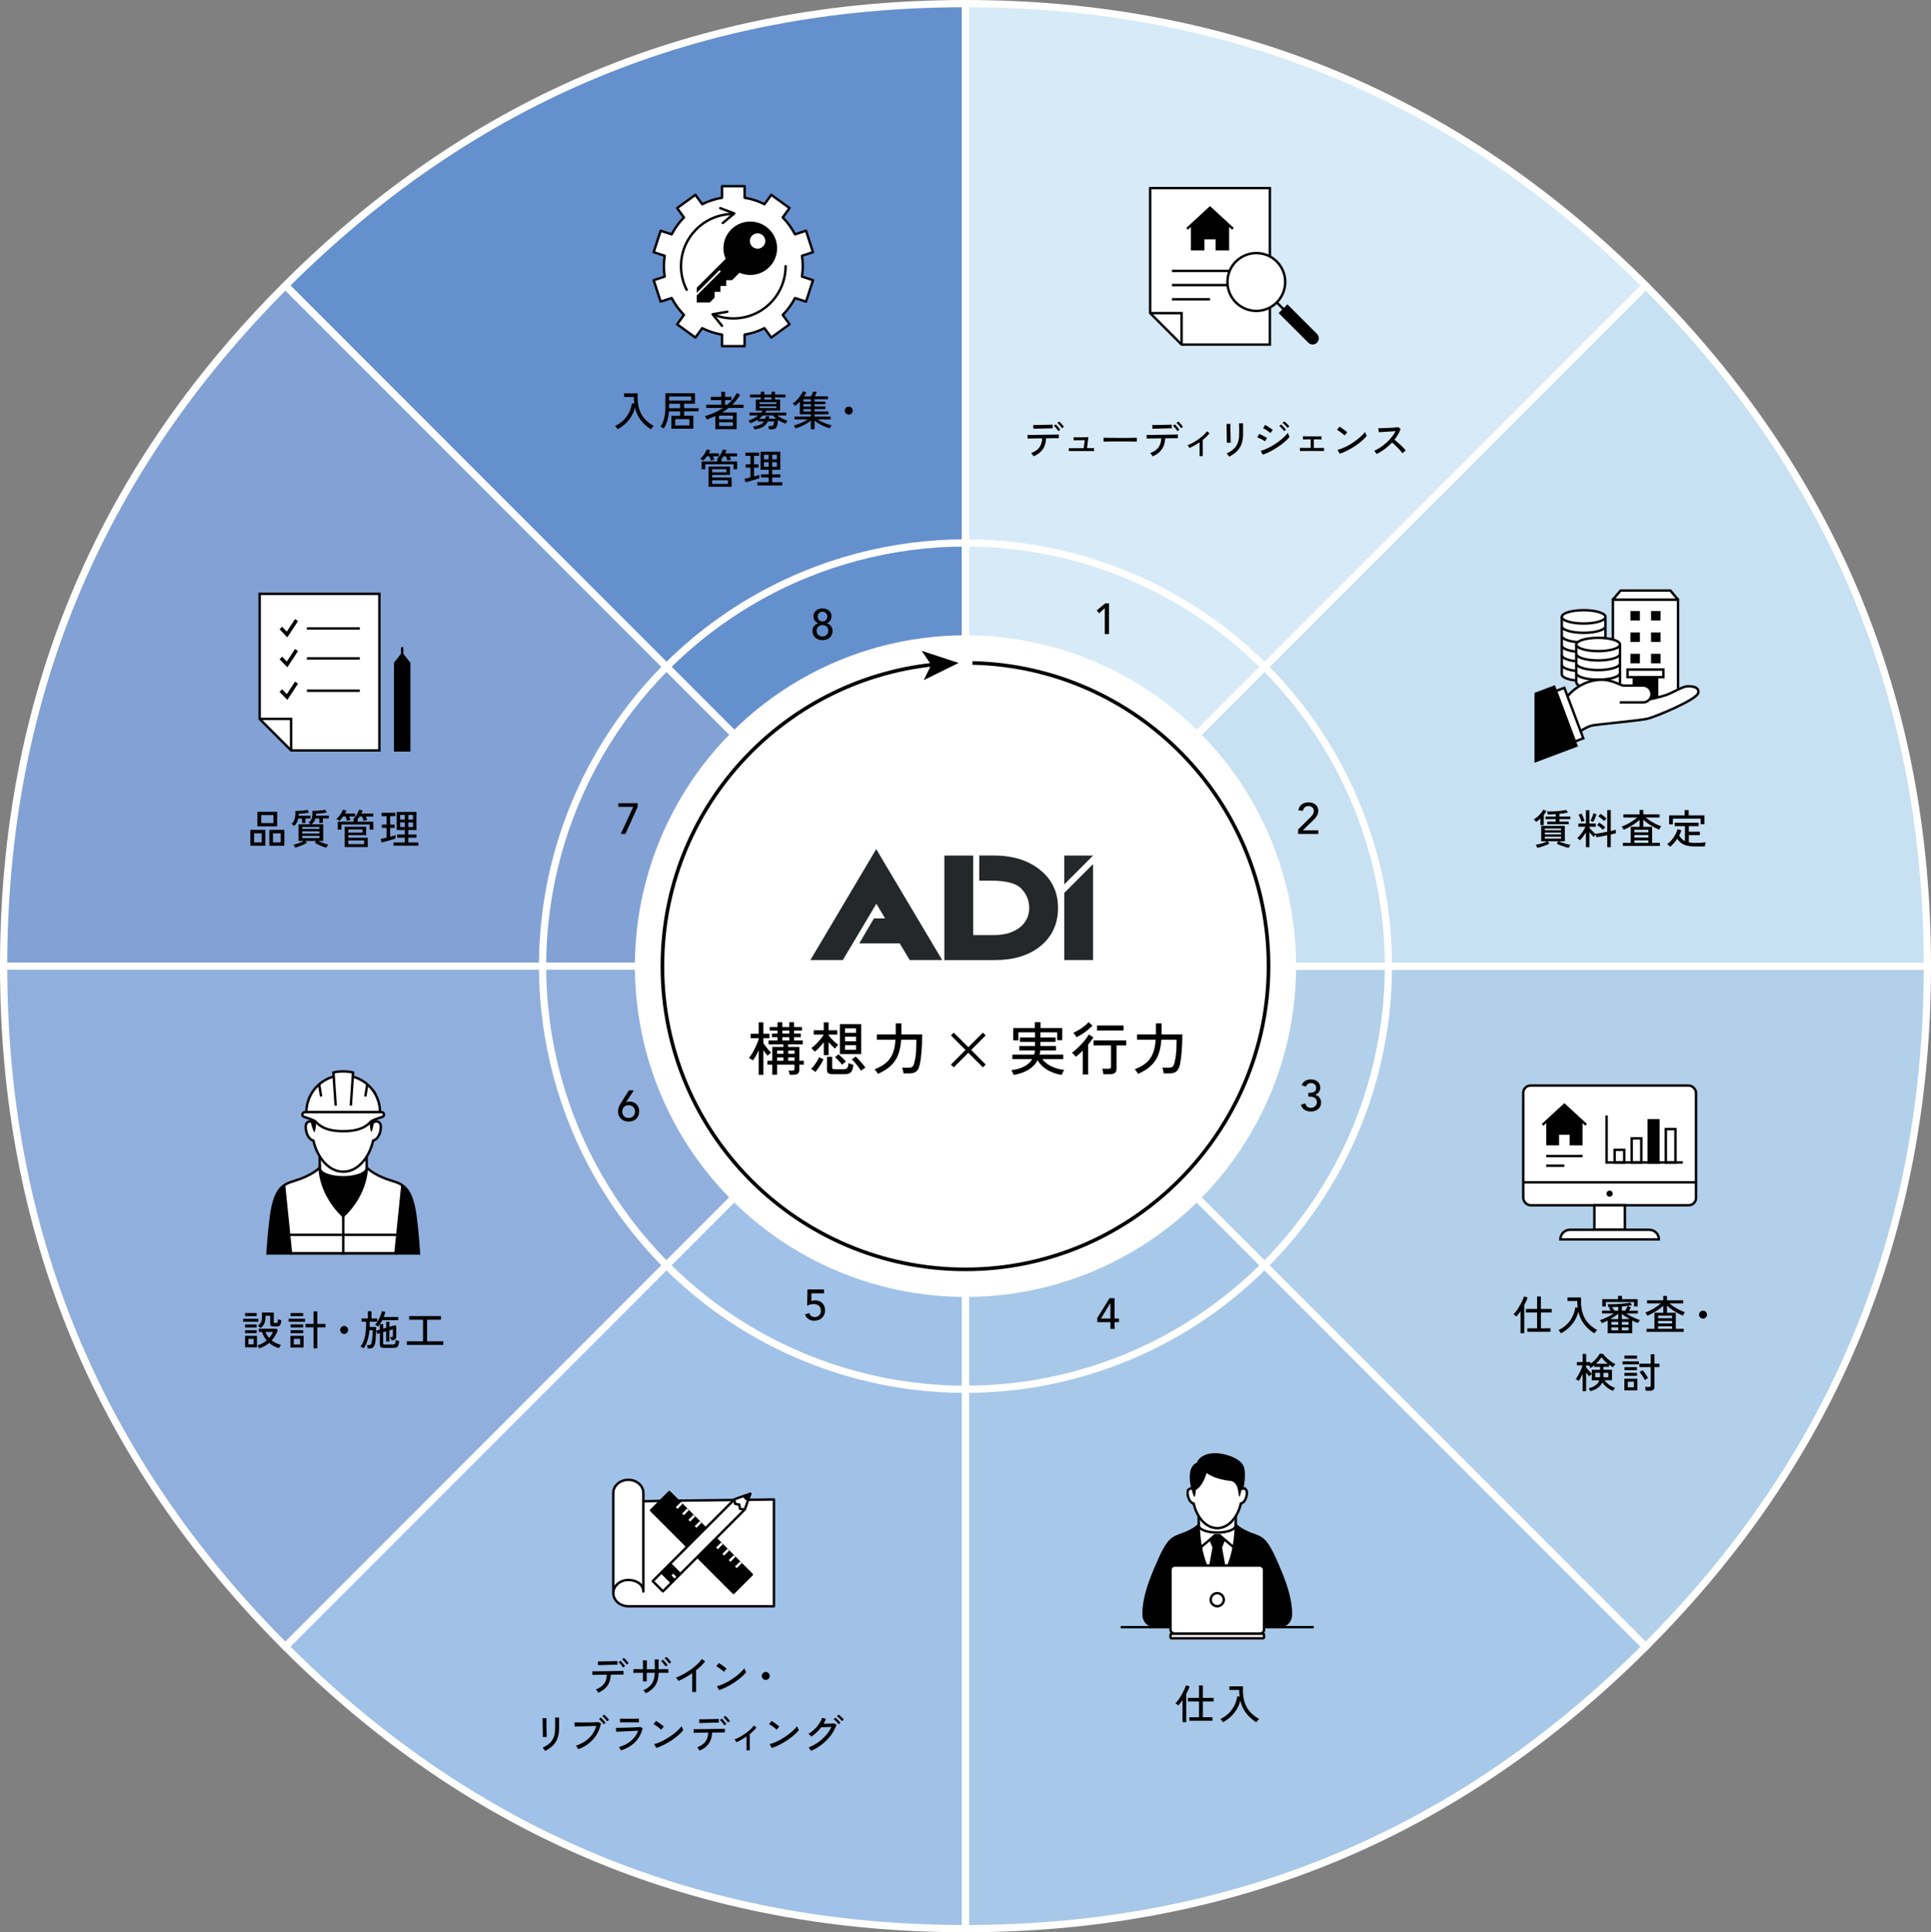 <?xml version="1.0" encoding="UTF-8"?>
<svg id="_レイヤー_2" data-name="レイヤー 2" xmlns="http://www.w3.org/2000/svg" viewBox="0 0 800 800.42">
  <rect x="0" y="0" width="800" height="800.42" fill="#808080" stroke="none"/>
  <defs>
    <style>
      .cls-1 {
        fill: #a7c8e8;
      }

      .cls-1, .cls-2, .cls-3, .cls-4, .cls-5, .cls-6, .cls-7, .cls-8, .cls-9, .cls-10, .cls-11, .cls-12, .cls-13, .cls-14, .cls-15, .cls-16, .cls-17, .cls-18 {
        stroke-miterlimit: 10;
      }

      .cls-1, .cls-2, .cls-4, .cls-19, .cls-9, .cls-10, .cls-11, .cls-12, .cls-17, .cls-18 {
        stroke: #fff;
      }

      .cls-1, .cls-2, .cls-4, .cls-9, .cls-10, .cls-11, .cls-12, .cls-17, .cls-18 {
        stroke-width: 3px;
      }

      .cls-2 {
        fill: #a0c1e8;
      }

      .cls-3, .cls-5, .cls-6, .cls-7, .cls-20, .cls-8, .cls-21, .cls-22, .cls-23, .cls-13, .cls-14, .cls-15, .cls-24, .cls-16 {
        stroke: #000;
      }

      .cls-3, .cls-19, .cls-25, .cls-22, .cls-23, .cls-11, .cls-13, .cls-14, .cls-15 {
        fill: none;
      }

      .cls-4 {
        fill: #90afdd;
      }

      .cls-5, .cls-21, .cls-22, .cls-15 {
        stroke-linecap: round;
      }

      .cls-26 {
        fill: #25282a;
      }

      .cls-27, .cls-6, .cls-7, .cls-20, .cls-21 {
        fill: #fff;
      }

      .cls-6, .cls-14, .cls-16 {
        stroke-linecap: square;
      }

      .cls-19, .cls-20, .cls-21, .cls-22, .cls-23, .cls-24 {
        stroke-linejoin: round;
      }

      .cls-9 {
        fill: #82a2d5;
      }

      .cls-10 {
        fill: #6590ce;
      }

      .cls-12 {
        fill: #b2d0ea;
      }

      .cls-13 {
        stroke-width: 1.5px;
      }

      .cls-17 {
        fill: #d7eaf7;
      }

      .cls-18 {
        fill: #c7e0f2;
      }
    </style>
  </defs>
  <g id="_レイヤー_1-2" data-name="レイヤー 1">
    <g>
      <path class="cls-10" d="M400,400.21L118.22,118.28C196.03,40.43,289.96,1.5,400,1.5v398.71Z"/>
      <path class="cls-9" d="M400,400.21H1.5c0-110.1,38.91-204.08,116.72-281.93l281.78,281.93Z"/>
      <path class="cls-4" d="M400,400.21L118.22,682.14C40.41,604.29,1.5,510.31,1.5,400.21h398.5Z"/>
      <path class="cls-2" d="M400,400.21v398.71c-110.04,0-203.97-38.93-281.78-116.78l281.78-281.93Z"/>
      <path class="cls-1" d="M400,400.21l281.78,281.93c-77.81,77.85-171.74,116.78-281.78,116.78v-398.71Z"/>
      <path class="cls-12" d="M400,400.21h398.5c0,110.1-38.91,204.08-116.72,281.93l-281.78-281.93Z"/>
      <path class="cls-18" d="M400,400.21L681.78,118.28c77.81,77.85,116.72,171.83,116.72,281.93h-398.5Z"/>
      <path class="cls-17" d="M400,400.21V1.5c110.04,0,203.97,38.93,281.78,116.78l-281.78,281.93Z"/>
    </g>
    <ellipse class="cls-27" cx="400" cy="400.21" rx="136.97" ry="137.04"/>
    <g>
      <g>
        <polygon class="cls-26" points="335.74 397.69 349.18 397.69 363.07 374.37 366.68 380.44 362.06 380.44 355.98 390.8 372.74 390.8 376.89 397.69 390.34 397.69 363.01 351.74 335.74 397.69"/>
        <path class="cls-26" d="M430.67,360.16h0c-4.88-3.83-11.24-5.77-18.86-5.77h-6.12v10.42h5.09c6.15,0,10.36,1.15,12.44,3.41,2.15,2.3,3.18,4.92,3.18,7.98s-1.35,6.12-4.15,8.18c-2.68,1.97-6.18,2.97-10.36,2.97h-8.71v-32.94h-11.94v43.3h21c7.71,0,14-1.91,18.71-5.71,4.88-3.91,7.38-9.27,7.38-15.92s-2.59-11.92-7.68-15.92h0Z"/>
        <g>
          <polygon class="cls-26" points="452.85 354.42 440.91 354.42 440.91 366.37 452.85 354.42 452.85 354.42"/>
          <polygon class="cls-26" points="440.91 369.9 440.91 397.69 452.85 397.69 452.85 357.95 440.91 369.9"/>
        </g>
      </g>
      <g>
        <path d="M314.33,445.23v-10.15c-.37.78-.76,1.54-1.16,2.28-.41.74-.82,1.38-1.24,1.92-.18-.14-.45-.33-.82-.56-.37-.23-.64-.4-.82-.49.38-.43.78-.97,1.18-1.62.4-.65.78-1.34,1.15-2.08.37-.74.7-1.46,1-2.17.3-.71.53-1.36.71-1.93v-.38h-3.34v-1.8h3.34v-4.75h1.94v4.75h2.52v1.8h-2.52v2.11c.24.35.54.77.91,1.26.37.49.76.96,1.16,1.43s.78.85,1.12,1.15c-.11.08-.26.21-.46.38-.19.18-.38.35-.56.53-.18.18-.32.32-.42.43-.26-.29-.54-.64-.85-1.04-.31-.41-.61-.83-.9-1.26v10.2h-1.94ZM327.15,445.23c-.03-.27-.09-.58-.18-.92-.09-.34-.18-.62-.28-.83h1.58c.32,0,.55-.05.68-.16.14-.1.2-.31.2-.61v-1.66h-7.2v4.15h-2.02v-4.15h-1.99v-1.63h1.99v-5.71h4.63v-1.1h-6.17v-1.61h3.72v-1.34h-2.3v-1.49h2.3v-1.25h-3.24v-1.46h3.24v-1.99h1.97v1.99h2.9v-1.99h1.99v1.99h3.29v1.46h-3.29v1.25h2.78v1.49h-2.78v1.34h3.62v1.61h-6.07v1.1h4.63v5.71h1.85v1.63h-1.85v2.11c0,.72-.2,1.24-.59,1.57s-.99.49-1.79.49h-1.66ZM321.96,436.55h2.62v-1.32h-2.62v1.32ZM321.96,439.43h2.62v-1.42h-2.62v1.42ZM324.1,428.17h2.9v-1.25h-2.9v1.25ZM324.1,431h2.9v-1.34h-2.9v1.34ZM326.55,436.55h2.62v-1.32h-2.62v1.32ZM326.55,439.43h2.62v-1.42h-2.62v1.42Z"/>
        <path d="M337.77,444.06c-.08-.1-.24-.23-.47-.41s-.47-.35-.71-.52c-.24-.17-.43-.28-.58-.35.37-.32.77-.77,1.21-1.34.44-.58.85-1.18,1.24-1.81s.66-1.18.84-1.64l1.85.77c-.22.56-.52,1.16-.9,1.81-.38.65-.78,1.28-1.21,1.9-.43.62-.86,1.15-1.27,1.6ZM341.29,437.07v-5.35c-.59.77-1.22,1.51-1.87,2.22-.66.71-1.27,1.28-1.85,1.72-.08-.13-.22-.29-.41-.49-.19-.2-.38-.4-.58-.59-.19-.19-.35-.32-.48-.38.56-.38,1.16-.89,1.81-1.52.65-.63,1.28-1.31,1.88-2.04.61-.73,1.1-1.41,1.49-2.05h-4.15v-1.82h4.15v-3.26h1.99v3.26h3.58v1.82h-3.58v.24c.34.46.73.95,1.19,1.45s.93.98,1.43,1.42c.5.44.96.8,1.39,1.09-.11.11-.26.27-.46.48s-.37.42-.53.62c-.16.21-.28.38-.36.5-.43-.37-.88-.78-1.34-1.25-.46-.46-.9-.94-1.32-1.44v5.38h-1.99ZM344.94,444.97c-.86,0-1.47-.14-1.81-.41-.34-.27-.52-.72-.52-1.34v-5.42h2.16v4.44c0,.24.06.42.19.53s.37.17.72.17h3.79c.7,0,1.2-.18,1.5-.54.3-.36.48-1.04.56-2.03.24.13.57.27.98.42.42.15.77.27,1.06.35-.13,1.01-.33,1.79-.6,2.34-.27.55-.64.94-1.12,1.16-.47.22-1.08.34-1.84.34h-5.09ZM348.88,441.08c-.21-.29-.49-.63-.84-1.03-.35-.4-.72-.79-1.09-1.18-.38-.38-.71-.69-1-.91l1.37-1.22c.27.21.6.49,1,.85.39.36.78.73,1.18,1.12.39.38.72.73.97,1.03-.13.08-.3.21-.52.38-.22.18-.42.35-.62.53-.2.18-.35.32-.44.43ZM347.97,436.64v-12.41h8.81v12.41h-8.81ZM350.08,427.86h4.58v-1.85h-4.58v1.85ZM350.08,431.34h4.58v-1.87h-4.58v1.87ZM350.08,434.89h4.58v-1.92h-4.58v1.92ZM356.7,443.55c-.26-.45-.61-.97-1.06-1.56-.45-.59-.92-1.17-1.4-1.74-.49-.57-.93-1.03-1.33-1.38l1.58-1.2c.4.35.86.81,1.38,1.38.52.57,1.02,1.14,1.51,1.72s.88,1.08,1.16,1.51c-.14.06-.34.18-.58.34-.24.16-.48.33-.72.5-.24.18-.42.32-.55.43Z"/>
        <path d="M363.69,444.85c-.08-.19-.21-.41-.38-.66-.18-.25-.35-.49-.53-.72-.18-.23-.33-.4-.46-.52,1.42-.56,2.66-1.19,3.7-1.88s1.9-1.52,2.59-2.46c.69-.94,1.23-2.06,1.62-3.35s.64-2.81.76-4.57h-7.7v-2.16h7.8v-4.61h2.35v3.89c0,.11,0,.23-.01.35,0,.12-.01.24-.01.37h8.62c0,2.85-.1,5.32-.29,7.4-.19,2.09-.4,3.64-.62,4.67-.21,1.04-.5,1.86-.86,2.45s-.86,1.01-1.46,1.25c-.61.24-1.39.36-2.35.36h-2.14c-.03-.34-.1-.74-.22-1.22-.11-.48-.23-.86-.36-1.13h2.66c.7,0,1.23-.15,1.58-.44.35-.3.62-.84.82-1.64.14-.56.28-1.22.41-1.97.13-.75.24-1.73.32-2.93s.13-2.74.13-4.63h-6.31c-.16,2.34-.57,4.38-1.22,6.13-.66,1.75-1.66,3.28-3.01,4.58-1.35,1.3-3.16,2.45-5.41,3.44Z"/>
        <path d="M395.12,442.14l-1.15-1.15,6.02-6.05-6.02-6.02,1.15-1.15,6.05,6.02,6.02-6.02,1.18,1.15-6.02,6.02,6,6.05-1.15,1.15-6.02-6.02-6.05,6.02Z"/>
        <path d="M419.92,445.31c-.05-.16-.13-.38-.24-.65-.11-.27-.23-.54-.36-.79-.13-.26-.24-.44-.34-.55,4.26-.53,7.14-2.06,8.66-4.58h-8.23v-1.85h9.02c.08-.27.15-.56.22-.85.06-.3.1-.6.12-.9h-6.48v-1.82h6.5v-1.73h-6.26v-1.8h6.26v-2.14h-6.89v3.31h-2.14v-5.11h8.95v-2.4h2.38v2.4h9v5.04h-2.11v-3.24h-6.96v2.14h6.29v1.8h-6.29v1.73h6.5v1.82h-6.55c-.02.58-.1,1.16-.26,1.75h9.79v1.85h-8.64c.82,1.17,2.02,2.15,3.61,2.94,1.59.79,3.4,1.3,5.44,1.52-.1.13-.22.33-.38.61-.16.28-.31.56-.44.84-.14.28-.24.5-.3.66-2.32-.42-4.34-1.15-6.06-2.21-1.72-1.06-3-2.36-3.85-3.91-.82,1.57-2.06,2.87-3.73,3.91s-3.75,1.78-6.23,2.21Z"/>
        <path d="M448.57,445.07v-9.86c-.48.5-.96.96-1.45,1.39-.49.43-.96.82-1.43,1.15-.19-.27-.45-.58-.77-.91-.32-.34-.6-.58-.84-.74.58-.4,1.21-.91,1.9-1.54.69-.62,1.36-1.29,2.03-2s1.26-1.42,1.8-2.12c.54-.7.95-1.34,1.24-1.92l1.94,1.18c-.29.46-.62.96-1,1.48-.38.52-.77,1.04-1.19,1.55v12.36h-2.23ZM445.98,429.66c-.16-.32-.36-.64-.59-.96-.23-.32-.48-.61-.76-.86.75-.32,1.54-.73,2.36-1.22.82-.5,1.59-1.03,2.3-1.6s1.27-1.1,1.67-1.6l1.66,1.42c-.53.56-1.15,1.14-1.87,1.74-.72.6-1.49,1.16-2.3,1.69-.82.53-1.64.99-2.47,1.39ZM457.14,444.99c-.03-.32-.1-.71-.2-1.18-.1-.46-.21-.82-.32-1.08h2.71c.35,0,.6-.06.74-.18s.22-.34.22-.66v-8.83h-7.25v-2.09h13.54v2.09h-4.01v9.58c0,.82-.22,1.41-.65,1.79s-1.11.56-2.04.56h-2.74ZM454.5,426.9v-2.09h10.97v2.09h-10.97Z"/>
        <path d="M471.48,444.85c-.08-.19-.21-.41-.38-.66-.18-.25-.35-.49-.53-.72-.18-.23-.33-.4-.46-.52,1.42-.56,2.66-1.19,3.7-1.88s1.9-1.52,2.59-2.46c.69-.94,1.23-2.06,1.62-3.35s.64-2.81.76-4.57h-7.7v-2.16h7.8v-4.61h2.35v3.89c0,.11,0,.23-.01.35,0,.12-.01.24-.01.37h8.62c0,2.85-.1,5.32-.29,7.4-.19,2.09-.4,3.64-.62,4.67-.21,1.04-.5,1.86-.86,2.45s-.86,1.01-1.46,1.25c-.61.24-1.39.36-2.35.36h-2.14c-.03-.34-.1-.74-.22-1.22-.11-.48-.23-.86-.36-1.13h2.66c.7,0,1.23-.15,1.58-.44.35-.3.62-.84.82-1.64.14-.56.28-1.22.41-1.97.13-.75.24-1.73.32-2.93s.13-2.74.13-4.63h-6.31c-.16,2.34-.57,4.38-1.22,6.13-.66,1.75-1.66,3.28-3.01,4.58-1.35,1.3-3.16,2.45-5.41,3.44Z"/>
      </g>
    </g>
    <g>
      <path class="cls-13" d="M402.85,274.62c68.03,1.52,122.7,57.17,122.7,125.59s-56.21,125.62-125.56,125.62-125.56-56.24-125.56-125.62c0-64.84,49.1-118.21,112.13-124.91"/>
      <polygon points="397.15 274.62 382.69 281.75 385.79 275.42 381.83 269.59 397.15 274.62"/>
    </g>
    <ellipse class="cls-11" cx="400" cy="400.21" rx="175.21" ry="175.3"/>
    <g>
      <path d="M428.21,189.03c-.06-.11-.15-.26-.28-.44-.13-.18-.26-.36-.4-.53-.14-.17-.25-.29-.36-.37,1.58-.59,2.72-1.37,3.43-2.35s1.1-2.23,1.17-3.77c-.71.01-1.41.02-2.08.03-.67.01-1.29.02-1.84.03-.55.01-1.01.02-1.38.03s-.6.01-.71.03l-.07-1.53h.87c.49,0,1.1,0,1.85,0s1.56-.01,2.43-.03c.87-.01,1.75-.03,2.63-.04.88-.02,1.69-.03,2.44-.04.75-.01,1.37-.02,1.86-.03.49-.01.78-.02.88-.03l.02,1.53c-.11,0-.43,0-.94,0-.51,0-1.15.01-1.9.02s-1.58.01-2.45.03c-.08,1.85-.54,3.37-1.38,4.57-.84,1.2-2.11,2.17-3.81,2.91ZM428.11,177.62l-.08-1.55h.74c.4,0,.9,0,1.48-.02.58-.01,1.2-.03,1.84-.04.65-.02,1.26-.03,1.84-.04.58-.01,1.08-.03,1.48-.04.4-.02.64-.03.72-.03l.03,1.53c-.1-.01-.35-.01-.76,0-.4,0-.89.01-1.46.03-.57.01-1.17.03-1.8.04-.63.02-1.23.03-1.81.05-.58.02-1.07.03-1.47.04s-.65.02-.76.03ZM438.48,178.61c-.14-.24-.31-.5-.54-.78-.22-.28-.45-.56-.68-.82-.23-.26-.45-.48-.64-.65l.78-.58c.17.15.38.36.63.65.25.28.49.57.72.86s.41.53.54.72l-.82.59ZM439.96,177.4c-.14-.24-.32-.5-.54-.77-.23-.28-.46-.54-.7-.8-.24-.25-.45-.46-.65-.62l.77-.6c.18.15.4.36.65.64.25.28.5.56.74.84.24.28.43.52.55.71l-.82.59Z"/>
      <path d="M442.8,186.89v-1.26c.09.01.29.02.59.03s.66,0,1.07,0,.85,0,1.3,0c.45,0,.89,0,1.31,0h1.07l.85-.02.41-3.33c-.34.01-.74.02-1.19.03-.45.01-.91.02-1.38.03s-.88.01-1.23.03c-.36.01-.61.02-.77.03l-.08-1.29c.16.01.45.02.87.03s.9,0,1.44,0,1.07-.01,1.61-.03c.53-.01,1-.03,1.41-.04.41-.02.68-.03.82-.04l-.56,4.59c.44,0,.87,0,1.29,0s.78-.01,1.07-.02c.29,0,.48,0,.56,0v1.26c-.1-.01-.35-.02-.74-.03s-.85-.01-1.39-.02c-.53,0-1.07,0-1.6,0h-2.35c-.4,0-.84,0-1.31,0-.47,0-.92,0-1.35,0s-.8,0-1.11,0c-.31,0-.51.01-.59.03Z"/>
      <path d="M457.19,182.94v-1.14c0-.21,0-.37-.02-.48.28.01.71.02,1.27.03.57,0,1.23.01,1.98.02.75,0,1.55.01,2.4.02s1.69,0,2.53,0,1.64,0,2.39,0,1.41-.01,1.97-.03c.57-.01.99-.02,1.26-.03v.37c0,.2,0,.43,0,.69,0,.25,0,.43,0,.54-.35-.01-.87-.02-1.56-.03-.69-.01-1.48-.02-2.37-.03s-1.82,0-2.78,0-1.9,0-2.82,0c-.92,0-1.75.01-2.49.03-.74.01-1.33.03-1.76.05Z"/>
      <path d="M477.55,189.03c-.06-.11-.15-.26-.28-.44-.13-.18-.26-.36-.4-.53-.14-.17-.25-.29-.36-.37,1.58-.59,2.72-1.37,3.43-2.35s1.1-2.23,1.17-3.77c-.71.01-1.41.02-2.08.03-.67.01-1.29.02-1.84.03-.55.01-1.01.02-1.38.03s-.6.01-.71.03l-.07-1.53h.87c.49,0,1.1,0,1.85,0s1.56-.01,2.43-.03c.87-.01,1.75-.03,2.63-.04.88-.02,1.69-.03,2.44-.04.75-.01,1.37-.02,1.86-.03.49-.01.78-.02.88-.03l.02,1.53c-.11,0-.43,0-.94,0-.51,0-1.15.01-1.9.02s-1.58.01-2.45.03c-.08,1.85-.54,3.37-1.38,4.57-.84,1.2-2.11,2.17-3.81,2.91ZM477.45,177.62l-.08-1.55h.74c.4,0,.9,0,1.48-.02.58-.01,1.2-.03,1.84-.04.65-.02,1.26-.03,1.84-.04.58-.01,1.08-.03,1.48-.04.4-.02.64-.03.72-.03l.03,1.53c-.1-.01-.35-.01-.76,0-.4,0-.89.01-1.46.03-.57.01-1.17.03-1.8.04-.63.02-1.23.03-1.81.05-.58.02-1.07.03-1.47.04s-.65.02-.76.03ZM487.82,178.61c-.14-.24-.31-.5-.54-.78-.22-.28-.45-.56-.68-.82-.23-.26-.45-.48-.64-.65l.78-.58c.17.15.38.36.63.65.25.28.49.57.72.86s.41.53.54.72l-.82.59ZM489.3,177.4c-.14-.24-.32-.5-.54-.77-.23-.28-.46-.54-.7-.8-.24-.25-.45-.46-.65-.62l.77-.6c.18.15.4.36.65.64.25.28.5.56.74.84.24.28.43.52.55.71l-.82.59Z"/>
      <path d="M496.98,188.95v-5.75c-.69.48-1.39.92-2.11,1.32-.71.4-1.41.75-2.09,1.04-.1-.19-.23-.4-.37-.63s-.3-.4-.46-.51c.73-.26,1.48-.6,2.25-1.03.78-.43,1.54-.9,2.28-1.42.74-.52,1.42-1.07,2.04-1.63.62-.57,1.12-1.13,1.5-1.68l1.07.8c-.76.96-1.69,1.88-2.79,2.75v6.73h-1.33Z"/>
      <path d="M508.27,183.4c.01-.07.01-.29,0-.68,0-.38-.01-.86-.02-1.43,0-.57-.01-1.17-.02-1.79,0-.63-.01-1.23-.03-1.79-.01-.57-.02-1.04-.03-1.43-.01-.38-.02-.61-.03-.68h1.62v.7c0,.39,0,.85,0,1.4s.01,1.13.03,1.75c.01.62.02,1.21.03,1.77.01.56.02,1.04.03,1.43,0,.39.01.64.03.74l-1.62.02ZM509.21,189.17c-.05-.11-.13-.26-.25-.43-.12-.18-.26-.35-.4-.52-.14-.17-.27-.3-.38-.39,1.76-.75,3.06-1.75,3.92-3.02.86-1.26,1.28-2.94,1.28-5.02v-1.44c0-.37,0-.78,0-1.21s-.01-.81-.02-1.15c0-.33-.01-.55-.03-.65h1.67v4.45c0,1.55-.21,2.91-.62,4.07-.41,1.16-1.05,2.17-1.9,3.03-.85.86-1.94,1.62-3.26,2.28Z"/>
      <path d="M524.07,182.81c-.15-.12-.35-.27-.62-.42-.27-.16-.56-.32-.88-.48-.32-.16-.63-.31-.93-.45-.3-.14-.55-.24-.76-.31l.82-1.41c.23.09.49.21.79.36s.61.3.92.47c.31.16.6.32.88.48s.48.28.63.38l-.85,1.39ZM523.14,188.35l-.85-1.58c.82-.23,1.66-.54,2.53-.93.87-.39,1.74-.85,2.59-1.37.86-.52,1.67-1.07,2.46-1.66.78-.58,1.49-1.18,2.12-1.78s1.16-1.18,1.58-1.73c.03.14.09.31.18.54.08.22.18.44.28.66.1.21.18.37.24.48-.57.69-1.26,1.39-2.09,2.1-.83.71-1.74,1.39-2.73,2.06s-2.02,1.27-3.09,1.83c-1.07.55-2.14,1.02-3.22,1.39ZM526.35,179.36c-.11-.11-.31-.27-.58-.46-.27-.19-.57-.39-.88-.6-.32-.21-.62-.4-.91-.57s-.52-.29-.69-.36l.88-1.36c.2.11.45.26.75.45.29.19.6.38.91.59.31.2.6.4.87.59.27.19.47.33.6.43l-.95,1.29ZM532.03,178.59c-.16-.23-.36-.47-.6-.74-.24-.27-.48-.52-.73-.77-.25-.24-.48-.44-.68-.6l.71-.66c.18.15.4.35.67.61.27.26.53.53.78.8.26.27.45.5.59.7l-.75.66ZM533.42,177.28c-.16-.23-.36-.47-.6-.73-.24-.26-.49-.51-.75-.76-.26-.24-.49-.44-.71-.59l.71-.66c.19.14.42.33.7.59.27.26.54.52.8.79.26.27.46.49.59.67l-.75.68Z"/>
      <path d="M538.56,186.82v-1.31c.14.01.41.02.83.03s.94,0,1.56,0h2.06v-3.55c-.51,0-.99,0-1.45,0-.46,0-.84.01-1.16.02-.31,0-.51.01-.6.03v-1.33c.18.01.63.02,1.35.03.72.01,1.57.02,2.54.02.63,0,1.22,0,1.75,0,.53,0,.98-.01,1.35-.02s.61-.01.72-.03v1.33c-.14-.02-.49-.04-1.07-.04-.58,0-1.29,0-2.12,0v3.55c.71,0,1.37,0,1.98,0,.61,0,1.11-.01,1.5-.02.4,0,.65,0,.75,0v1.31c-.12-.01-.42-.02-.88-.03-.46,0-1.04,0-1.73,0h-5.57c-.48,0-.88,0-1.2,0-.32,0-.53.01-.62.03Z"/>
      <path d="M557.06,180.38c-.12-.14-.32-.31-.59-.54-.27-.22-.56-.45-.88-.68s-.63-.45-.93-.65c-.3-.2-.55-.34-.76-.43l1.05-1.33c.2.11.46.27.76.48s.61.42.93.65c.32.23.61.45.88.66.27.21.48.39.63.53l-1.1,1.31ZM555.03,187.93l-.88-1.58c.8-.19,1.65-.48,2.53-.88.88-.39,1.76-.85,2.63-1.37.87-.52,1.7-1.08,2.49-1.67.79-.59,1.51-1.19,2.15-1.79.64-.6,1.17-1.18,1.57-1.73.04.12.1.3.19.52.09.22.19.44.29.65s.18.37.24.47c-.54.68-1.24,1.38-2.07,2.11-.84.73-1.76,1.43-2.77,2.1-1.01.67-2.06,1.29-3.15,1.84-1.09.55-2.16,1-3.21,1.34Z"/>
      <path d="M570.33,188.06c-.11-.17-.27-.4-.47-.69s-.38-.5-.55-.64c.87-.37,1.75-.85,2.62-1.43.87-.58,1.71-1.23,2.5-1.95.79-.72,1.51-1.48,2.16-2.29.65-.81,1.18-1.63,1.6-2.46-.52.03-1.11.07-1.78.11-.66.04-1.33.08-2.01.13-.67.05-1.29.08-1.86.12s-1.01.06-1.34.08l-.19-1.65c.27,0,.69,0,1.24-.02.56-.01,1.18-.03,1.86-.06s1.37-.06,2.06-.1c.69-.04,1.3-.08,1.85-.12s.96-.08,1.22-.13l1.05.68c-.28.78-.64,1.55-1.08,2.3-.44.75-.94,1.47-1.5,2.18.39.31.8.65,1.24,1.04.44.38.88.78,1.31,1.2s.83.81,1.21,1.19c.37.38.68.72.92,1.03-.19.12-.42.3-.69.54-.27.23-.48.45-.64.64-.23-.32-.51-.67-.86-1.06-.35-.39-.72-.79-1.13-1.21s-.82-.81-1.22-1.2c-.41-.39-.78-.72-1.12-1-.94,1.01-1.97,1.92-3.08,2.75-1.11.82-2.22,1.5-3.32,2.03Z"/>
    </g>
    <g>
      <path d="M638.18,341.8v-2.72c-.28.27-.58.52-.88.76-.3.23-.59.44-.86.62-.09-.12-.25-.3-.47-.52s-.41-.38-.57-.47c.54-.32,1.08-.71,1.6-1.17s.99-.95,1.41-1.46c.42-.51.75-.99,1-1.45l1.26.61c-.14.25-.3.51-.49.78-.19.27-.39.54-.62.82v4.2h-1.39ZM636.88,351.2c-.03-.1-.09-.24-.17-.4s-.16-.33-.25-.48c-.09-.16-.17-.28-.24-.36.48-.07,1.01-.18,1.59-.32.58-.15,1.16-.32,1.73-.52.57-.2,1.04-.41,1.43-.62h-2.46v-6.38h9.78v6.38h-2.43c.4.22.88.42,1.44.62.56.2,1.14.37,1.73.52.59.15,1.12.25,1.58.32-.1.12-.22.32-.37.6-.14.27-.24.49-.3.65-.52-.1-1.09-.25-1.71-.43-.62-.19-1.22-.4-1.79-.63s-1.08-.46-1.5-.69l.71-.95h-4.47l.71.95c-.41.23-.9.46-1.49.69-.58.23-1.18.44-1.8.63-.62.19-1.19.33-1.71.43ZM640,343.92h6.75v-.7h-6.75v.7ZM640,345.64h6.75v-.75h-6.75v.75ZM640,347.39h6.75v-.78h-6.75v.78ZM641.01,341.42v-1.07h3.54v-1.02h-4.28v-1.07h4.28v-1c-.58.04-1.15.08-1.71.1-.56.02-1.09.03-1.59.03-.02-.15-.07-.35-.14-.62-.07-.27-.14-.46-.2-.59.92,0,1.86-.02,2.84-.07.97-.04,1.91-.12,2.8-.23.89-.11,1.66-.23,2.32-.38l.73,1.09c-.46.11-1,.21-1.61.3-.61.08-1.25.16-1.92.23v1.14h4.52v1.07h-4.52v1.02h3.86v1.07h-8.91Z"/>
      <path d="M657.04,350.98v-6.14c-.39.62-.8,1.22-1.24,1.79s-.87,1.06-1.28,1.45c-.11-.14-.28-.3-.51-.5s-.41-.34-.56-.42c.4-.34.81-.77,1.23-1.28s.83-1.06,1.21-1.66c.39-.6.71-1.18.97-1.74h-2.96v-1.36h3.13v-5.51h1.44v5.51h2.67v1.36h-2.67v.37c.19.26.44.56.74.88.3.33.62.65.95.97.33.32.64.59.91.82l-.03-.12c.37-.05.82-.11,1.35-.2s1.09-.18,1.69-.3,1.2-.23,1.79-.34v-8.98h1.46v8.67c.43-.1.83-.2,1.19-.28.36-.08.65-.17.87-.25l.07,1.44c-.25.07-.56.15-.93.24s-.77.18-1.2.27v5.27h-1.46v-4.95c-.83.17-1.64.33-2.44.48-.8.15-1.48.28-2.05.37l-.25-1.11c-.14.14-.29.31-.48.51-.18.2-.3.36-.36.46-.28-.26-.58-.56-.9-.9s-.62-.7-.92-1.09v6.22h-1.44ZM655.22,340.49c-.07-.27-.17-.59-.31-.97s-.29-.74-.45-1.1c-.16-.36-.32-.65-.48-.89l1.21-.51c.15.23.31.53.48.92.17.39.33.77.48,1.15.15.38.26.69.33.94-.1.01-.24.05-.41.11-.17.06-.33.12-.49.19-.16.06-.28.12-.36.16ZM660.08,340.5c-.08-.05-.2-.11-.35-.18s-.31-.14-.46-.21c-.15-.07-.28-.11-.37-.12.14-.23.29-.53.46-.9s.33-.76.48-1.16.25-.74.32-1.02l1.27.39c-.08.27-.2.62-.37,1.05-.16.42-.34.84-.52,1.23s-.34.7-.48.92ZM664.11,343.72c-.35-.33-.74-.67-1.16-1.02-.42-.35-.85-.65-1.28-.88l.88-1.04c.42.25.86.55,1.33.91.47.36.86.68,1.18.98-.07.07-.17.17-.3.31-.13.14-.25.27-.37.41-.12.14-.21.25-.28.34ZM664.59,340.08c-.34-.33-.72-.67-1.15-1.02s-.85-.65-1.27-.9l.93-1.02c.42.26.86.57,1.31.93.45.36.84.69,1.16.99-.08.07-.19.17-.32.31-.14.14-.27.27-.39.41-.12.14-.21.24-.27.31Z"/>
      <path d="M672.34,350.43v-1.26h3.26v-6.66h3.66v-2.92c-.87.83-1.89,1.6-3.06,2.31s-2.34,1.33-3.52,1.84c-.05-.12-.12-.27-.23-.44-.11-.17-.22-.34-.33-.5s-.21-.29-.29-.37c.71-.25,1.46-.58,2.25-.99.79-.41,1.55-.86,2.28-1.34.73-.49,1.37-.97,1.93-1.46h-5.73v-1.28h6.7v-1.82h1.55v1.82h6.71v1.28h-5.71c.58.5,1.23.98,1.95,1.44.72.46,1.47.89,2.24,1.27.78.38,1.52.69,2.24.94-.08.08-.18.21-.3.39-.12.18-.23.37-.33.55-.1.19-.18.34-.24.47-1.18-.51-2.35-1.12-3.51-1.84-1.16-.71-2.18-1.48-3.05-2.31v2.96h3.64v6.66h3.26v1.26h-15.37ZM677.13,344.79h5.8v-1.04h-5.8v1.04ZM677.13,346.96h5.8v-1.04h-5.8v1.04ZM677.13,349.17h5.8v-1.07h-5.8v1.07Z"/>
      <path d="M691.96,350.77c-.08-.1-.2-.22-.36-.37-.16-.14-.32-.28-.48-.41-.16-.13-.31-.22-.43-.26.65-.46,1.26-1.04,1.84-1.73.58-.69,1.09-1.42,1.53-2.22.44-.79.75-1.57.94-2.33l1.58.51c-.1.35-.23.7-.37,1.05-.15.35-.32.7-.51,1.05.29.56.64,1.03,1.03,1.42.39.39.83.71,1.33.96v-6.22h-4.22v-1.41h9.91v1.41h-4.08v2.31h4.56v1.43h-4.56v2.99c.37.08.77.14,1.2.17s.87.05,1.33.05c.72,0,1.5-.02,2.31-.06.82-.04,1.54-.1,2.16-.18-.03.08-.08.23-.14.45-.06.22-.11.45-.14.68-.04.23-.07.41-.08.54-.58.01-1.24.02-1.99.03-.75,0-1.46,0-2.12,0-1.32,0-2.43-.11-3.35-.34s-1.69-.58-2.32-1.05c-.63-.48-1.18-1.08-1.64-1.82-.85,1.3-1.83,2.41-2.94,3.33ZM691.5,341.49v-3.71h6.43v-2.21h1.68v2.21h6.51v3.64h-1.56v-2.31h-11.51v2.38h-1.55Z"/>
    </g>
    <g>
      <path d="M629.95,552.29v-9.13c-.29.43-.59.83-.89,1.21-.3.37-.59.71-.86,1-.15-.16-.34-.33-.58-.5-.24-.18-.44-.31-.61-.42.32-.28.65-.66,1.01-1.12.36-.46.71-.98,1.06-1.54.35-.56.68-1.13.99-1.72.31-.58.58-1.14.81-1.67.23-.53.39-.98.49-1.37l1.5.46c-.15.49-.34,1-.58,1.53-.24.53-.5,1.07-.8,1.6v11.66h-1.55ZM632.77,551.7v-1.45h4.03v-6.54h-4.61v-1.48h4.61v-5.17h1.58v5.17h4.49v1.48h-4.49v6.54h3.98v1.45h-9.59Z"/>
      <path d="M660.53,552.35c-1.68-1.07-3.09-2.33-4.22-3.8-1.14-1.47-1.94-3.21-2.41-5.23-.29,1.27-.78,2.47-1.46,3.61-.68,1.14-1.51,2.17-2.48,3.08s-2.06,1.68-3.26,2.29c-.1-.19-.26-.42-.47-.69s-.39-.47-.55-.62c1.38-.67,2.56-1.48,3.52-2.45s1.73-2.04,2.3-3.22c.57-1.18.96-2.43,1.15-3.75l.97.17c-.06-.44-.1-.9-.13-1.36s-.04-.94-.04-1.43h-4.05v-1.48h5.64c-.12,2.14.01,4.05.41,5.71.4,1.67,1.1,3.14,2.12,4.42,1.02,1.28,2.4,2.41,4.15,3.38-.11.08-.25.2-.4.37-.15.16-.3.33-.44.51-.14.18-.26.33-.35.47Z"/>
      <path d="M666.06,552.26v-5.24c-.42.22-.84.41-1.26.6-.42.18-.82.35-1.19.49-.04-.11-.12-.25-.21-.42-.1-.16-.2-.32-.31-.48-.11-.15-.2-.26-.26-.33.54-.17,1.16-.4,1.84-.7.69-.29,1.37-.63,2.06-.99.69-.37,1.3-.73,1.84-1.1h-4.88v-1.16h3.62c-.12-.19-.25-.38-.38-.58-.13-.19-.25-.36-.37-.51l.78-.36c-.17.01-.33.02-.49.02s-.32,0-.48.02c-.01-.1-.04-.24-.08-.4-.04-.16-.08-.33-.13-.49-.05-.16-.09-.29-.14-.37.55.01,1.17.01,1.85,0,.68-.01,1.38-.03,2.11-.07.72-.03,1.43-.08,2.12-.14.69-.06,1.33-.14,1.9-.22s1.05-.18,1.43-.28l.73,1.09c-.52.12-1.16.24-1.9.34-.75.1-1.54.19-2.36.26v1.7h1.44c.18-.28.37-.62.57-1,.2-.38.34-.7.43-.93l1.34.53c-.09.19-.21.42-.36.68s-.29.5-.44.73h3.67v1.16h-4.83c.55.36,1.17.72,1.85,1.08.68.36,1.36.68,2.03.97.67.29,1.28.52,1.81.69-.08.07-.17.18-.28.34-.11.16-.21.32-.31.48-.1.16-.18.3-.22.42-.36-.14-.75-.29-1.15-.48-.4-.18-.81-.37-1.23-.58v5.24h-10.2ZM663.81,541.21v-3.03h6.54v-1.38h1.63v1.38h6.49v3.03h-1.5v-1.85h-11.66v1.85h-1.51ZM667.16,546.43h3.28v-2.23c-.42.35-.91.72-1.48,1.1-.57.39-1.17.76-1.8,1.12ZM667.59,548.78h2.86v-1.17h-2.86v1.17ZM667.59,551.09h2.86v-1.22h-2.86v1.22ZM668.85,542.94h1.6v-1.58c-.44.02-.88.04-1.31.06-.43.02-.84.04-1.24.06.16.22.33.46.5.72.17.27.33.51.45.74ZM671.92,546.43h3.23c-.61-.35-1.2-.71-1.76-1.09-.56-.37-1.05-.74-1.47-1.09v2.18ZM671.92,548.78h2.8v-1.17h-2.8v1.17ZM671.92,551.09h2.8v-1.22h-2.8v1.22Z"/>
      <path d="M682.16,551.72v-1.26h3.26v-6.66h3.66v-2.92c-.87.83-1.89,1.6-3.06,2.31s-2.34,1.33-3.52,1.84c-.05-.12-.12-.27-.23-.44-.11-.17-.22-.34-.33-.5s-.21-.29-.29-.37c.71-.25,1.46-.58,2.25-.99.79-.41,1.55-.86,2.28-1.34.73-.49,1.37-.97,1.93-1.46h-5.73v-1.28h6.7v-1.82h1.55v1.82h6.71v1.28h-5.71c.58.5,1.23.98,1.95,1.44.72.46,1.47.89,2.24,1.27.78.38,1.52.69,2.24.94-.08.08-.18.21-.3.39-.12.18-.23.37-.33.55-.1.19-.18.34-.24.47-1.18-.51-2.35-1.12-3.51-1.84-1.16-.71-2.18-1.48-3.05-2.31v2.96h3.64v6.66h3.26v1.26h-15.37ZM686.95,546.07h5.8v-1.04h-5.8v1.04ZM686.95,548.25h5.8v-1.04h-5.8v1.04ZM686.95,550.46h5.8v-1.07h-5.8v1.07Z"/>
      <path d="M705.55,546.24c-.45,0-.84-.16-1.16-.49-.32-.32-.49-.71-.49-1.16s.16-.86.49-1.17c.32-.32.71-.48,1.16-.48s.86.16,1.17.48.48.71.48,1.17-.16.84-.48,1.16c-.32.32-.71.49-1.17.49Z"/>
      <path d="M658.82,576.31c-.05-.18-.13-.4-.26-.65-.13-.25-.25-.45-.37-.59,1.21-.28,2.18-.7,2.9-1.26.72-.56,1.22-1.23,1.5-2.02h-3.11v-2.67c-.08.06-.19.15-.33.29s-.28.27-.42.41c-.14.14-.25.24-.33.32-.17-.18-.37-.41-.6-.69-.23-.28-.45-.57-.68-.88v7.7h-1.45v-7.11c-.25.54-.51,1.07-.79,1.57-.28.5-.55.94-.82,1.3-.08-.07-.2-.15-.37-.25s-.33-.19-.49-.28c-.16-.09-.3-.16-.42-.2.29-.36.59-.79.88-1.27.29-.48.56-.99.83-1.51.26-.53.49-1.04.69-1.55.2-.51.35-.97.45-1.38h-2.33v-1.36h2.38v-3.37h1.45v3.37h1.82v.71c.57-.4,1.1-.85,1.61-1.35s.95-1.01,1.35-1.52c.4-.51.7-.97.92-1.38l1.33.2c.26.37.59.76.99,1.16.4.4.83.8,1.29,1.19s.94.75,1.43,1.07c.49.32.95.6,1.38.82-.09.07-.21.18-.35.35-.14.16-.28.33-.4.5-.12.17-.22.31-.27.41-.25-.15-.51-.31-.78-.5-.27-.19-.55-.39-.83-.6v.92h-2.29v1.22h3.49v4.33h-3.11c.52.69,1.18,1.33,1.97,1.9.79.58,1.62,1,2.47,1.27-.15.15-.31.35-.49.61-.18.26-.31.46-.39.61-.9-.34-1.73-.82-2.52-1.43-.78-.61-1.43-1.3-1.94-2.07-.39.9-1,1.64-1.83,2.24s-1.87,1.06-3.12,1.39ZM659.48,569.1v-1.65h3.42v-1.22h-2.38v-.68c-.25.2-.5.4-.74.6-.24.19-.49.37-.74.53-.08-.12-.22-.3-.42-.54s-.37-.41-.51-.54h-.99v.8c.2.28.45.6.74.94s.58.68.88.99c.29.32.54.57.75.77ZM660.9,570.51h1.97c.01-.1.02-.2.03-.31,0-.1,0-.2,0-.31v-1.19h-2.01v1.8ZM661.18,564.94h4.93c-.51-.42-1-.87-1.47-1.34-.47-.48-.86-.94-1.16-1.39-.26.42-.59.86-.99,1.33-.4.47-.83.94-1.31,1.4ZM664.28,570.51h2.07v-1.8h-2.06v1.5c0,.1,0,.2-.02.31Z"/>
      <path d="M672.2,565.19v-1.24h6.78v1.24h-6.78ZM672.96,575.94v-4.83h5.37v4.83h-5.37ZM673.01,562.81v-1.28h5.2v1.28h-5.2ZM673.01,567.57v-1.24h5.2v1.24h-5.2ZM673.01,569.95v-1.24h5.2v1.24h-5.2ZM674.39,574.68h2.53v-2.33h-2.53v2.33ZM681.85,576.12c-.02-.23-.07-.5-.14-.82-.07-.32-.15-.58-.23-.76h1.75c.24,0,.41-.04.51-.12.1-.08.15-.23.15-.46v-7.67h-4.71v-1.38h4.71v-3.91h1.55v3.91h2.06v1.38h-2.06v8.21c0,.56-.16.96-.47,1.22s-.79.39-1.42.39h-1.7ZM681.48,571.69c-.18-.35-.4-.73-.65-1.14s-.51-.8-.77-1.19c-.27-.39-.52-.72-.77-1l1.22-.77c.37.44.77.96,1.2,1.56s.78,1.17,1.06,1.7c-.1.04-.24.12-.41.23-.17.11-.34.21-.5.32-.16.11-.29.2-.38.28Z"/>
    </g>
    <g>
      <path d="M489.9,713.4v-9.13c-.29.43-.59.83-.89,1.21s-.59.71-.86,1c-.15-.16-.34-.33-.58-.5-.24-.18-.44-.31-.61-.42.32-.28.65-.66,1.01-1.12.36-.46.71-.98,1.06-1.54.35-.56.68-1.13.99-1.72.31-.58.58-1.14.81-1.67.23-.53.39-.98.49-1.37l1.5.46c-.15.49-.34,1-.58,1.53-.24.53-.5,1.07-.8,1.6v11.66h-1.55ZM492.72,712.81v-1.45h4.03v-6.54h-4.61v-1.48h4.61v-5.17h1.58v5.17h4.49v1.48h-4.49v6.54h3.98v1.45h-9.59Z"/>
      <path d="M520.47,713.45c-1.68-1.07-3.09-2.33-4.22-3.8-1.14-1.47-1.94-3.21-2.41-5.23-.29,1.27-.78,2.47-1.46,3.61-.68,1.14-1.51,2.17-2.48,3.08s-2.06,1.68-3.26,2.29c-.1-.19-.26-.42-.47-.69-.21-.27-.39-.47-.55-.62,1.38-.67,2.56-1.48,3.52-2.45.96-.96,1.73-2.04,2.3-3.22.57-1.18.95-2.43,1.15-3.75l.97.17c-.06-.44-.1-.9-.13-1.36s-.04-.94-.04-1.43h-4.05v-1.48h5.64c-.12,2.14.01,4.05.41,5.71.4,1.67,1.1,3.14,2.12,4.42,1.02,1.28,2.4,2.41,4.15,3.38-.11.08-.25.2-.4.37-.15.16-.3.33-.44.51s-.26.33-.35.47Z"/>
    </g>
    <g>
      <path d="M100.73,547.54v-1.24h6.31v1.24h-6.31ZM101.54,549.9v-1.26h4.79v1.26h-4.79ZM101.54,552.25v-1.24h4.79v1.24h-4.79ZM101.54,558.15v-4.78h4.91v4.78h-4.91ZM101.56,545.19v-1.27h4.78v1.27h-4.78ZM102.9,556.91h2.19v-2.28h-2.19v2.28ZM107.36,558.57c-.06-.16-.16-.37-.31-.65-.15-.27-.29-.46-.42-.58.74-.21,1.42-.5,2.07-.87.64-.36,1.23-.77,1.76-1.22-.44-.52-.82-1.08-1.14-1.67-.32-.59-.57-1.2-.76-1.82h-1.33v-1.33h7.28l.58.56c-.59,1.61-1.43,3.03-2.52,4.25.54.44,1.14.82,1.79,1.15s1.33.56,2.03.72c-.08.09-.18.22-.3.4-.12.18-.23.35-.32.53-.1.17-.16.31-.2.42-.81-.23-1.55-.52-2.23-.89-.68-.37-1.3-.8-1.85-1.28-.59.51-1.23.96-1.92,1.34-.69.39-1.43.7-2.21.94ZM107.93,550.16c-.14-.17-.31-.35-.52-.54-.21-.19-.41-.33-.6-.43.42-.33.75-.65.99-.95.24-.31.42-.66.54-1.07s.17-.93.17-1.56v-1.89h4.91v3.96c0,.14.03.23.09.29.06.06.19.08.38.08h.49c.17,0,.31-.04.42-.11.11-.07.2-.22.26-.45s.11-.57.14-1.02c.16.08.37.16.64.23.27.07.5.13.71.18-.06.73-.16,1.27-.31,1.65s-.36.63-.64.77c-.28.14-.63.2-1.06.2h-1.04c-.59,0-1-.08-1.22-.24-.23-.16-.34-.44-.34-.83v-3.38h-1.96v.66c0,.99-.16,1.83-.47,2.52-.31.7-.84,1.34-1.59,1.93ZM111.5,554.24c.7-.8,1.22-1.63,1.56-2.47h-3.06c.16.44.37.87.62,1.28.25.41.55.81.88,1.18Z"/>
      <path d="M119.58,547.54v-1.24h6.78v1.24h-6.78ZM120.3,558.2v-4.83h5.47v4.83h-5.47ZM120.4,545.19v-1.27h5.2v1.27h-5.2ZM120.4,549.9v-1.26h5.2v1.26h-5.2ZM120.4,552.25v-1.24h5.2v1.24h-5.2ZM121.73,556.96h2.63v-2.33h-2.63v2.33ZM129.89,558.54v-8.69h-3.33v-1.43h3.33v-5.17h1.56v5.17h3.4v1.43h-3.4v8.69h-1.56Z"/>
      <path d="M142.57,552.57c-.45,0-.84-.16-1.16-.49-.32-.32-.48-.71-.48-1.16s.16-.86.48-1.17c.32-.32.71-.48,1.16-.48s.86.16,1.17.48.48.71.48,1.17-.16.84-.48,1.16c-.32.32-.71.49-1.17.49Z"/>
      <path d="M152.32,558.59c-.02-.19-.07-.44-.13-.73-.06-.29-.12-.52-.18-.66h.9c.29,0,.52-.08.68-.24.16-.16.29-.48.39-.95.06-.26.11-.6.17-1.02.06-.42.11-.87.15-1.35.05-.48.08-.95.1-1.4.02-.45.03-.84.03-1.17h-1.36c-.09.95-.24,1.9-.45,2.83-.21.93-.48,1.8-.81,2.6s-.71,1.48-1.16,2.03c-.09-.09-.22-.19-.39-.29-.17-.1-.34-.2-.51-.28-.17-.08-.31-.14-.43-.16.77-.91,1.35-2.11,1.74-3.62s.59-3.24.59-5.19v-1.46h-1.89v-1.36h2.65v-2.98h1.5v2.98h2.36v1.36h-3.11v1.8c0,.11,0,.23-.02.36h2.69c0,.54,0,1.14-.03,1.79-.02.65-.05,1.29-.08,1.94-.04.65-.09,1.24-.14,1.78s-.12.99-.2,1.33c-.18.74-.45,1.27-.8,1.59s-.86.48-1.53.48h-.75ZM158.94,558.33c-.56,0-.95-.09-1.2-.28-.24-.19-.37-.5-.37-.94v-4.86l-1.07.31-.43-1.33,1.5-.44v-2.26c-.24.36-.48.69-.73.99-.15-.12-.35-.27-.62-.42-.27-.16-.48-.27-.64-.34.33-.32.65-.72.95-1.2.31-.48.59-.99.85-1.53s.48-1.06.66-1.57c.18-.51.31-.95.37-1.33l1.44.34c-.09.35-.19.7-.31,1.05-.11.35-.24.7-.37,1.04h6.02v1.31h-6.63c-.15.28-.3.56-.47.84-.16.28-.34.55-.52.81h1.38v1.87l1.24-.36v-2.48h1.34v2.09l2.28-.66.54.24v4.49c0,.48-.14.84-.43,1.08s-.77.41-1.44.48c-.08-.23-.18-.44-.31-.65s-.23-.35-.32-.43c-.01-.03,0-.09.02-.17v-.14h.54c.2,0,.35-.04.43-.12.09-.08.13-.21.13-.39v-2.7l-1.45.43v4.61h-1.34v-4.22l-1.24.37v4.61c0,.17.05.3.14.38.09.08.26.13.51.13h3.16c.32,0,.57-.03.76-.08.19-.05.33-.21.43-.48s.18-.71.22-1.33c.16.09.39.18.69.28.3.1.55.17.74.23-.08.66-.19,1.17-.32,1.55-.14.37-.3.65-.5.82-.2.17-.43.28-.71.32s-.58.07-.94.07h-4.01Z"/>
      <path d="M168.55,557.14v-1.51h6.71v-8.94h-5.75v-1.51h13.16v1.51h-5.73v8.94h6.71v1.51h-15.11Z"/>
    </g>
    <g>
      <path d="M103.72,350.34v-6.56h6.19v6.56h-6.19ZM105.25,348.97h3.15v-3.77h-3.15v3.77ZM106.64,342.3v-6.02h8.18v6.02h-8.18ZM108.23,340.96h5.02v-3.31h-5.02v3.31ZM111.59,350.34v-6.56h6.22v6.56h-6.22ZM113.1,348.97h3.2v-3.77h-3.2v3.77Z"/>
      <path d="M121.86,342.12c-.07-.07-.17-.16-.31-.27-.14-.11-.29-.22-.45-.32-.16-.1-.29-.17-.39-.2.48-.36.84-.83,1.1-1.39.25-.56.42-1.18.51-1.87.08-.69.1-1.4.04-2.13.66,0,1.32-.02,1.98-.06.66-.04,1.27-.1,1.81-.18.54-.08.95-.17,1.22-.27l.66,1.16c-.39.09-.84.17-1.36.24-.52.07-1.04.12-1.56.17-.52.04-.97.07-1.37.08v.41c0,.14,0,.27-.02.41h4.88v1.16h-2.07v1.87h-1.44v-1.87h-1.51c-.15.66-.37,1.24-.65,1.75s-.64.95-1.06,1.33ZM135.19,351.14c-.44-.1-.96-.26-1.55-.48-.59-.22-1.17-.47-1.74-.75-.57-.28-1.07-.55-1.49-.82l.58-.73h-4.4l.58.73c-.4.25-.88.51-1.44.77-.57.27-1.15.51-1.75.73-.6.22-1.16.39-1.68.52-.07-.14-.18-.34-.33-.6-.15-.27-.29-.46-.42-.59.39-.08.84-.2,1.37-.36.53-.16,1.06-.35,1.59-.56.53-.21,1-.43,1.39-.65h-2.21v-6.89h5.02c-.12-.12-.29-.26-.48-.42-.2-.15-.35-.25-.45-.3.51-.31.89-.69,1.13-1.16.24-.46.4-1.01.46-1.63.06-.62.08-1.3.04-2.04.42,0,.89-.01,1.4-.03.52-.02,1.03-.06,1.54-.1.51-.04.97-.1,1.39-.16.41-.06.73-.13.96-.21l.68,1.16c-.39.09-.86.17-1.42.24-.56.07-1.12.12-1.67.17-.55.04-1.02.07-1.4.08v.42c0,.14,0,.27-.02.39h5.37v1.16h-2.5v1.87h-1.44v-1.87h-1.61c-.14.54-.34,1.01-.62,1.39-.28.39-.62.73-1.01,1.04h4.86v6.89h-2.09c.4.2.84.41,1.34.61.5.2,1,.39,1.5.54.5.16.94.28,1.33.36-.08.08-.17.2-.28.37-.11.16-.21.33-.3.49s-.16.3-.2.42ZM125.22,343.39h7.12v-.83h-7.12v.83ZM125.22,345.28h7.12v-.9h-7.12v.9ZM125.22,347.18h7.12v-.92h-7.12v.92Z"/>
      <path d="M143.75,340.04c-.06-.24-.14-.52-.25-.86s-.23-.64-.36-.93h-1c-.24.34-.48.66-.74.96-.25.3-.5.56-.74.79-.07-.06-.19-.13-.37-.23-.18-.1-.35-.19-.54-.29-.18-.1-.32-.16-.41-.18.37-.32.74-.7,1.1-1.15.36-.45.68-.91.97-1.39s.51-.93.65-1.35l1.48.34c-.08.2-.17.41-.28.62-.11.21-.22.42-.35.64h4.18v1.24h-2.43c.1.24.2.48.31.74.1.26.18.48.24.67-.1.01-.25.04-.45.09-.2.05-.39.1-.59.15-.19.05-.33.09-.43.13ZM139.94,343.63v-3.25h6.51v-1.24c.34-.32.66-.69.96-1.11s.57-.87.8-1.33c.23-.46.41-.9.54-1.31l1.5.34c-.07.2-.15.41-.25.63-.1.22-.2.44-.31.66h4.96v1.24h-3.06c.11.24.22.49.31.75.1.26.17.48.23.66-.12.01-.29.04-.49.09s-.41.1-.6.14-.34.08-.43.12c-.06-.26-.14-.56-.25-.88-.11-.33-.23-.62-.34-.88h-1.02c-.28.44-.57.84-.85,1.19v.93h6.51v3.25h-1.5v-2.09h-11.71v2.09h-1.5ZM142.81,350.89v-8.4h8.89v3.48h-7.4v1.05h8.06v3.86h-9.55ZM144.31,344.89h5.92v-1.29h-5.92v1.29ZM144.31,349.68h6.55v-1.51h-6.55v1.51Z"/>
      <path d="M158.12,349l-.43-1.43c.31-.06.68-.14,1.11-.25.44-.11.89-.22,1.37-.33v-4.05h-1.96v-1.36h1.96v-3.5h-2.11v-1.38h5.68v1.38h-2.09v3.5h1.85v1.36h-1.85v3.66c.44-.11.86-.23,1.24-.34.39-.11.71-.21.97-.29v1.36c-.32.11-.72.25-1.22.4s-1.02.31-1.57.47-1.09.31-1.61.45c-.52.14-.97.26-1.34.35ZM163.03,350.31v-1.31h4.68v-1.99h-3.16v-1.31h3.16v-1.87h-3.37v-7.48h8.19v7.48h-3.37v1.87h3.38v1.31h-3.38v1.99h4.17v1.31h-10.3ZM165.77,339.5h1.94v-1.89h-1.94v1.89ZM165.77,342.59h1.94v-1.9h-1.94v1.9ZM169.17,339.5h1.94v-1.89h-1.94v1.89ZM169.17,342.59h1.94v-1.9h-1.94v1.9Z"/>
    </g>
    <g>
      <path d="M269.68,177.83c-1.68-1.07-3.09-2.33-4.22-3.8-1.14-1.47-1.94-3.21-2.41-5.23-.29,1.27-.78,2.47-1.46,3.61-.68,1.14-1.51,2.17-2.48,3.08s-2.06,1.68-3.26,2.29c-.1-.19-.26-.42-.47-.69-.21-.27-.39-.47-.55-.62,1.38-.67,2.56-1.48,3.52-2.45.96-.96,1.73-2.04,2.3-3.22.57-1.18.95-2.43,1.15-3.75l.97.17c-.06-.44-.1-.9-.13-1.36s-.04-.94-.04-1.43h-4.05v-1.48h5.64c-.12,2.14.01,4.05.41,5.71.4,1.67,1.1,3.14,2.12,4.42,1.02,1.28,2.4,2.41,4.15,3.38-.11.08-.25.2-.4.37-.15.16-.3.33-.44.51s-.26.33-.35.47Z"/>
      <path d="M278.16,177.59v-5.34h3.6v-1.87h-4.62c-.18,2.81-.9,5.19-2.14,7.12-.08-.07-.21-.15-.39-.25-.18-.1-.36-.19-.54-.27s-.33-.14-.44-.16c.65-1.01,1.15-2.17,1.5-3.49.36-1.31.54-2.84.54-4.59v-5.83h12.24v4.33h-4.49v1.85h6v1.27h-6v1.87h3.81v5.34h-9.06ZM277.19,165.93h9.16v-1.68h-9.16v1.68ZM277.19,169.11h4.57v-1.85h-4.57v1.85ZM279.74,176.23h5.9v-2.62h-5.9v2.62Z"/>
      <path d="M296.36,177.76v-5.44c-.56.25-1.13.5-1.72.75-.59.25-1.2.5-1.82.75-.03-.11-.1-.26-.2-.45-.1-.19-.2-.37-.31-.56-.11-.19-.2-.32-.26-.4,1.39-.42,2.72-.91,3.97-1.48,1.25-.57,2.41-1.21,3.48-1.94h-6.9v-1.36h6.22v-1.87h-4.33v-1.36h4.33v-2.09h1.56v2.09h2.67v1.36h-2.67v1.87h.94c1.65-1.38,2.97-2.99,3.94-4.81l1.38.73c-.51.79-1.04,1.53-1.58,2.21-.54.68-1.1,1.3-1.67,1.87h4.64v1.36h-6.17c-.83.68-1.72,1.3-2.69,1.87h6v6.9h-8.82ZM297.89,173.7h5.76v-1.53h-5.76v1.53ZM297.89,176.47h5.76v-1.58h-5.76v1.58Z"/>
      <path d="M312.55,177.9c-.05-.15-.13-.35-.25-.62-.12-.27-.23-.47-.33-.62,1.21-.14,2.17-.37,2.88-.7.71-.33,1.25-.79,1.64-1.39h-2.5v-.77c-.49.32-1,.6-1.53.86-.53.26-1.08.48-1.63.67-.03-.09-.1-.21-.2-.37-.1-.16-.21-.31-.31-.46-.11-.15-.2-.25-.26-.31.71-.19,1.43-.47,2.13-.84.71-.37,1.36-.79,1.95-1.27h-3.64v-1.16h4.83c.11-.12.22-.25.32-.39s.2-.27.29-.41h-2.81v-4.59h2.04v-.92h-4.45v-1.17h4.45v-1.19h1.46v1.19h2.98v-1.19h1.48v1.19h4.35v1.17h-4.35v.92h2.11v4.59h-5.71c-.08.14-.16.27-.24.41s-.16.27-.25.39h8.75v1.16h-3.79c.6.48,1.29.91,2.07,1.29.78.39,1.53.69,2.25.92-.08.08-.18.2-.3.36-.12.16-.23.32-.33.48-.1.16-.18.29-.22.39-.49-.19-1-.42-1.53-.68s-1.05-.55-1.55-.87c-.08.82-.18,1.48-.29,1.99s-.26.9-.45,1.17c-.19.27-.43.46-.73.56-.3.1-.68.15-1.13.15h-1.17c-.02-.17-.06-.4-.12-.7-.06-.29-.11-.51-.17-.65h1.14c.29,0,.52-.04.69-.14.16-.09.29-.27.38-.55.09-.28.16-.69.22-1.25h-2.6c-.45.96-1.13,1.72-2.02,2.26-.9.54-2.07.9-3.54,1.07ZM314.51,173.43h2.52c.06-.16.11-.33.15-.52.05-.19.08-.38.12-.57l1.44.08c-.03.18-.07.35-.1.52-.03.17-.07.33-.12.48h3.06c-.27-.21-.53-.43-.76-.65-.24-.22-.45-.45-.65-.69h-4.11c-.46.49-.98.94-1.55,1.34ZM314.68,167.34h6.99v-.73h-6.99v.73ZM314.68,169.04h6.99v-.7h-6.99v.7ZM316.63,165.54h2.98v-.92h-2.98v.92Z"/>
      <path d="M335.92,177.83v-3.6c-.54.44-1.17.87-1.87,1.28s-1.44.79-2.21,1.12c-.77.33-1.53.61-2.28.82-.03-.09-.09-.21-.18-.37-.08-.15-.17-.31-.26-.47s-.18-.28-.25-.36c.62-.16,1.28-.37,1.96-.63.69-.26,1.36-.55,2.02-.88.66-.33,1.26-.66,1.79-1h-5.46v-1.17h6.73v-.95h-4.54v-5.29c-.66.71-1.3,1.32-1.92,1.82-.1-.12-.26-.29-.48-.49-.22-.2-.41-.35-.57-.42.4-.27.8-.61,1.22-1.02.42-.41.82-.85,1.22-1.33.39-.48.75-.96,1.06-1.45s.58-.95.78-1.39l1.39.51c-.11.25-.26.51-.43.78-.18.27-.37.56-.57.85h2.94c.16-.29.32-.63.48-1,.16-.37.29-.7.37-.99l1.53.12c-.1.28-.23.6-.38.94-.15.35-.3.65-.43.93h5.46v1.19h-5.59v.95h4.5v1.09h-4.5v.95h4.5v1.11h-4.5v.95h5.76v1.19h-5.76v.95h6.65v1.17h-5.42c.54.34,1.15.67,1.82.99.67.32,1.35.61,2.04.86.69.25,1.35.45,1.97.61-.07.08-.16.2-.26.37-.11.16-.2.33-.29.49s-.15.29-.2.38c-.74-.22-1.49-.49-2.25-.82-.77-.33-1.5-.7-2.19-1.11-.7-.41-1.32-.83-1.86-1.27v3.57h-1.53ZM332.84,166.34h3.08v-.95h-3.08v.95ZM332.84,168.38h3.08v-.95h-3.08v.95ZM332.84,170.43h3.08v-.95h-3.08v.95Z"/>
      <path d="M351.62,171.73c-.45,0-.84-.16-1.16-.49-.32-.32-.48-.71-.48-1.16s.16-.86.48-1.17c.32-.32.71-.48,1.16-.48s.86.16,1.17.48.48.71.48,1.17-.16.84-.48,1.16c-.32.32-.71.49-1.17.49Z"/>
      <path d="M294.49,190.81c-.06-.24-.14-.52-.25-.86s-.23-.64-.36-.93h-1c-.24.34-.48.66-.74.96-.25.3-.5.56-.74.79-.07-.06-.19-.13-.37-.23-.18-.1-.35-.19-.54-.29-.18-.1-.32-.16-.41-.18.37-.32.74-.7,1.1-1.15.36-.45.68-.91.97-1.39s.51-.93.65-1.35l1.48.34c-.08.2-.17.41-.28.62-.11.21-.22.42-.35.64h4.18v1.24h-2.43c.1.24.2.48.31.74.1.26.18.48.24.67-.1.01-.25.04-.45.09s-.39.1-.59.15c-.19.05-.33.09-.43.13ZM290.68,194.4v-3.25h6.51v-1.24c.34-.32.66-.69.96-1.11s.57-.87.8-1.33c.23-.46.41-.9.54-1.31l1.5.34c-.07.2-.15.41-.25.63-.1.22-.2.44-.31.66h4.96v1.24h-3.06c.11.24.22.49.31.75.1.26.17.48.23.66-.12.01-.29.04-.49.09s-.41.1-.6.14-.34.08-.43.12c-.06-.26-.14-.56-.25-.88-.11-.33-.23-.62-.34-.88h-1.02c-.28.44-.57.84-.85,1.19v.93h6.51v3.25h-1.5v-2.09h-11.71v2.09h-1.5ZM293.56,201.66v-8.4h8.89v3.48h-7.4v1.05h8.06v3.86h-9.55ZM295.05,195.66h5.92v-1.29h-5.92v1.29ZM295.05,200.45h6.55v-1.51h-6.55v1.51Z"/>
      <path d="M308.86,199.77l-.43-1.43c.31-.06.68-.14,1.11-.25.44-.11.89-.22,1.37-.33v-4.05h-1.96v-1.36h1.96v-3.5h-2.11v-1.38h5.68v1.38h-2.09v3.5h1.85v1.36h-1.85v3.66c.44-.11.86-.23,1.24-.34.39-.11.71-.21.97-.29v1.36c-.32.11-.72.25-1.22.4s-1.02.31-1.57.47-1.09.31-1.61.45c-.52.14-.97.26-1.34.35ZM313.77,201.08v-1.31h4.68v-1.99h-3.16v-1.31h3.16v-1.87h-3.37v-7.48h8.19v7.48h-3.37v1.87h3.38v1.31h-3.38v1.99h4.17v1.31h-10.3ZM316.51,190.27h1.94v-1.89h-1.94v1.89ZM316.51,193.36h1.94v-1.9h-1.94v1.9ZM319.91,190.27h1.94v-1.89h-1.94v1.89ZM319.91,193.36h1.94v-1.9h-1.94v1.9Z"/>
    </g>
    <g>
      <path d="M247.87,701.19c-.06-.11-.15-.26-.28-.44-.13-.18-.26-.36-.4-.53-.14-.17-.25-.29-.36-.37,1.58-.59,2.72-1.37,3.43-2.35s1.1-2.23,1.17-3.77c-.71.01-1.41.02-2.08.03-.67.01-1.29.02-1.84.03-.55.01-1.01.02-1.38.03s-.6.01-.71.03l-.07-1.53h.87c.49,0,1.1,0,1.85,0s1.56-.01,2.43-.03c.87-.01,1.75-.03,2.63-.04.88-.02,1.69-.03,2.44-.04.75-.01,1.37-.02,1.86-.03.49-.01.78-.02.88-.03l.02,1.53c-.11,0-.43,0-.94,0-.51,0-1.15.01-1.9.02s-1.58.01-2.45.03c-.08,1.85-.54,3.37-1.38,4.57-.84,1.2-2.11,2.17-3.81,2.91ZM247.76,689.79l-.08-1.55h.74c.4,0,.9,0,1.48-.02.58-.01,1.2-.03,1.84-.04.65-.02,1.26-.03,1.84-.04.58-.01,1.08-.03,1.48-.04.4-.02.64-.03.72-.03l.03,1.53c-.1-.01-.35-.01-.76,0-.4,0-.89.01-1.46.03-.57.01-1.17.03-1.8.04-.63.02-1.23.03-1.81.05-.58.02-1.07.03-1.47.04s-.65.02-.76.03ZM258.13,690.77c-.14-.24-.31-.5-.54-.78-.22-.28-.45-.56-.68-.82-.23-.26-.45-.48-.64-.65l.78-.58c.17.15.38.36.63.65.25.28.49.57.72.86s.41.53.54.72l-.82.59ZM259.61,689.56c-.14-.24-.32-.5-.54-.77-.23-.28-.46-.54-.7-.8-.24-.25-.45-.46-.65-.62l.77-.6c.18.15.4.36.65.64.25.28.5.56.74.84.24.28.43.52.55.71l-.82.59Z"/>
      <path d="M267.56,701.4c-.1-.16-.26-.37-.48-.64-.22-.27-.41-.46-.58-.57,1.64-.7,2.84-1.64,3.6-2.8.76-1.17,1.14-2.65,1.16-4.45h-3.33v3.54h-1.56v-3.54c-.65,0-1.24,0-1.79,0s-1.02.01-1.4.02c-.39,0-.65.01-.78.03v-1.56c.1,0,.34,0,.72,0,.38,0,.85.01,1.42.02.57,0,1.18.01,1.84.03,0-.97,0-1.79,0-2.43,0-.65-.02-1.06-.04-1.24h1.67c-.01.17-.02.59-.03,1.26-.01.67-.02,1.47-.02,2.41h3.33c0-.26,0-.59,0-.98,0-.39-.01-.8-.02-1.22,0-.42-.01-.8-.02-1.14s-.01-.58-.03-.71h1.63v4.05c.65-.01,1.25-.02,1.8-.03.56,0,1.03-.01,1.43-.02s.67,0,.82,0v1.56c-.15-.01-.42-.02-.81-.03-.39,0-.87-.01-1.43-.02s-1.16,0-1.81,0c-.01,2.1-.45,3.82-1.33,5.18-.87,1.35-2.19,2.45-3.94,3.29ZM275.77,690.35c-.14-.24-.31-.5-.54-.77-.22-.28-.45-.55-.68-.81s-.44-.48-.64-.65l.78-.6c.17.16.38.38.63.66.25.28.49.56.72.85.23.29.41.53.54.72l-.82.59ZM277.25,689.16c-.14-.24-.32-.5-.54-.77-.23-.28-.46-.54-.7-.8-.24-.25-.45-.46-.65-.62l.77-.59c.18.15.4.36.65.63.25.27.5.55.74.83s.43.52.55.71l-.82.61Z"/>
      <path d="M286.79,700.9v-7.8c-.93.65-1.88,1.24-2.85,1.79-.97.54-1.92,1.02-2.85,1.43-.11-.19-.27-.43-.47-.71s-.39-.5-.59-.65c.95-.35,1.95-.81,2.99-1.37,1.04-.56,2.06-1.19,3.05-1.9.99-.7,1.9-1.43,2.71-2.19.82-.76,1.48-1.51,1.99-2.24l1.36.95c-.49.63-1.05,1.26-1.69,1.89-.64.62-1.32,1.22-2.05,1.8v9.01h-1.62Z"/>
      <path d="M299.92,692.54c-.12-.14-.32-.31-.59-.54-.27-.22-.56-.45-.88-.68s-.63-.45-.93-.65c-.3-.2-.55-.34-.76-.43l1.05-1.33c.2.11.46.27.76.48s.61.42.93.65c.32.23.61.45.88.66.27.21.48.39.63.53l-1.1,1.31ZM297.9,700.09l-.88-1.58c.8-.19,1.65-.48,2.53-.88.88-.39,1.76-.85,2.63-1.37.87-.52,1.7-1.08,2.49-1.67.79-.59,1.51-1.19,2.15-1.79s1.16-1.18,1.57-1.73c.03.12.1.3.19.52.09.22.19.44.29.65.1.21.18.37.24.47-.54.68-1.24,1.38-2.07,2.11s-1.76,1.43-2.77,2.1c-1.01.67-2.06,1.29-3.15,1.84-1.09.55-2.16,1-3.21,1.34Z"/>
      <path d="M317.24,695.91c-.45,0-.84-.16-1.16-.49-.32-.32-.48-.71-.48-1.16s.16-.86.48-1.17c.32-.32.71-.48,1.16-.48s.86.16,1.17.48.48.71.48,1.17-.16.84-.48,1.16c-.32.32-.71.49-1.17.49Z"/>
      <path d="M224.89,719.55c.01-.07.01-.29,0-.68,0-.38-.01-.86-.02-1.43,0-.57-.01-1.17-.02-1.79,0-.63-.01-1.23-.03-1.79-.01-.57-.02-1.04-.03-1.43-.01-.38-.02-.61-.03-.68h1.62v.7c0,.39,0,.85,0,1.4s.01,1.13.03,1.75c.01.62.02,1.21.03,1.77.01.56.02,1.04.03,1.43,0,.39.01.64.03.74l-1.62.02ZM225.82,725.31c-.05-.11-.13-.26-.25-.43-.12-.18-.26-.35-.4-.52-.14-.17-.27-.3-.38-.39,1.76-.75,3.06-1.75,3.92-3.02.86-1.26,1.28-2.94,1.28-5.02v-1.44c0-.37,0-.78,0-1.21s-.01-.81-.02-1.15c0-.33-.01-.55-.03-.65h1.67v4.45c0,1.55-.21,2.91-.62,4.07-.41,1.16-1.05,2.17-1.9,3.03-.85.86-1.94,1.62-3.26,2.28Z"/>
      <path d="M239.56,724.6c-.05-.1-.12-.25-.24-.44s-.24-.38-.37-.57c-.14-.19-.26-.33-.37-.42,2.18-.74,3.98-1.78,5.4-3.12s2.45-3.04,3.07-5.09c-.5.01-1.09.03-1.77.05-.68.02-1.39.04-2.12.06-.73.02-1.44.04-2.12.06-.69.02-1.29.04-1.81.06-.52.02-.91.03-1.16.04l-.1-1.75c.29.02.7.04,1.22.04.52,0,1.11,0,1.78,0s1.34,0,2.04,0c.7,0,1.37-.02,2.02-.03.65-.02,1.23-.04,1.74-.06.51-.02.9-.04,1.16-.07l1.05.56c-.57,2.63-1.67,4.85-3.3,6.65-1.63,1.8-3.67,3.14-6.12,4.03ZM250.08,714.28c-.15-.24-.33-.49-.56-.76-.23-.27-.46-.54-.7-.79-.24-.25-.46-.47-.66-.64l.77-.61c.17.15.38.36.64.63.25.27.5.55.75.83.24.28.43.52.57.71l-.8.63ZM251.51,713.05c-.15-.24-.34-.49-.57-.76-.23-.27-.47-.52-.72-.77-.25-.25-.48-.45-.68-.61l.75-.63c.18.15.4.35.66.62.26.27.52.54.77.82.25.28.44.51.58.71l-.78.63Z"/>
      <path d="M257.28,725.12c-.05-.1-.12-.25-.22-.43-.1-.19-.21-.37-.33-.56-.12-.19-.22-.33-.31-.42,2.06-.6,3.76-1.48,5.09-2.63,1.33-1.16,2.3-2.54,2.9-4.15-.52.02-1.13.05-1.84.08-.7.03-1.43.07-2.18.11-.75.04-1.48.08-2.17.11s-1.29.06-1.81.08-.88.04-1.1.07l-.14-1.63c.27.01.67.01,1.21,0s1.14-.02,1.84-.03c.69-.02,1.4-.04,2.13-.06.73-.02,1.43-.05,2.11-.08.67-.03,1.27-.06,1.78-.09.51-.03.88-.07,1.1-.1l.9.54c-.52,2.19-1.52,4.05-3.01,5.6-1.48,1.55-3.47,2.74-5.95,3.58ZM256.87,713.5v-1.56c.5.01,1.08.02,1.76.03.67.01,1.39.02,2.13.02s1.43,0,2.1-.02c.67-.01,1.29-.02,1.84-.03v1.56c-.57-.02-1.17-.04-1.82-.04s-1.35,0-2.12,0h-1.37c-.48,0-.94,0-1.39,0s-.82.02-1.14.04Z"/>
      <path d="M273.91,716.52c-.12-.14-.32-.31-.59-.54-.27-.22-.56-.45-.88-.68s-.63-.45-.93-.65c-.3-.2-.55-.34-.76-.43l1.05-1.33c.2.11.46.27.76.48s.61.42.93.65c.32.23.61.45.88.66.27.21.48.39.63.53l-1.1,1.31ZM271.89,724.07l-.88-1.58c.8-.19,1.65-.48,2.53-.88.88-.39,1.76-.85,2.63-1.37.87-.52,1.7-1.08,2.49-1.67.79-.59,1.51-1.19,2.15-1.79s1.16-1.18,1.57-1.73c.03.12.1.3.19.52.09.22.19.44.29.65.1.21.18.37.24.47-.54.68-1.24,1.38-2.07,2.11s-1.76,1.43-2.77,2.1c-1.01.67-2.06,1.29-3.15,1.84-1.09.55-2.16,1-3.21,1.34Z"/>
      <path d="M289.85,725.17c-.06-.11-.15-.26-.28-.44-.13-.18-.26-.36-.4-.53-.14-.17-.25-.29-.36-.37,1.58-.59,2.72-1.37,3.43-2.35s1.1-2.23,1.17-3.77c-.71.01-1.41.02-2.08.03-.67.01-1.29.02-1.84.03-.55.01-1.01.02-1.38.03s-.6.01-.71.03l-.07-1.53h.87c.49,0,1.1,0,1.85,0s1.56-.01,2.43-.03c.87-.01,1.75-.03,2.63-.04.88-.02,1.69-.03,2.44-.04.75-.01,1.37-.02,1.86-.03.49-.01.78-.02.88-.03l.02,1.53c-.11,0-.43,0-.94,0-.51,0-1.15.01-1.9.02s-1.58.01-2.45.03c-.08,1.85-.54,3.37-1.38,4.57-.84,1.2-2.11,2.17-3.81,2.91ZM289.75,713.77l-.08-1.55h.74c.4,0,.9,0,1.48-.02.58-.01,1.2-.03,1.84-.04.65-.02,1.26-.03,1.84-.04.58-.01,1.08-.03,1.48-.04.4-.02.64-.03.72-.03l.03,1.53c-.1-.01-.35-.01-.76,0-.4,0-.89.01-1.46.03-.57.01-1.17.03-1.8.04-.63.02-1.23.03-1.81.05-.58.02-1.07.03-1.47.04s-.65.02-.76.03ZM300.12,714.75c-.14-.24-.31-.5-.54-.78-.22-.28-.45-.56-.68-.82-.23-.26-.45-.48-.64-.65l.78-.58c.17.15.38.36.63.65.25.28.49.57.72.86s.41.53.54.72l-.82.59ZM301.6,713.55c-.14-.24-.32-.5-.54-.77-.23-.28-.46-.54-.7-.8-.24-.25-.45-.46-.65-.62l.77-.6c.18.15.4.36.65.64.25.28.5.56.74.84.24.28.43.52.55.71l-.82.59Z"/>
      <path d="M309.29,725.09v-5.75c-.69.48-1.39.92-2.11,1.32-.71.4-1.41.75-2.09,1.04-.1-.19-.23-.4-.37-.63s-.3-.4-.46-.51c.73-.26,1.48-.6,2.25-1.03.78-.43,1.54-.9,2.28-1.42.74-.52,1.42-1.07,2.04-1.63.62-.57,1.12-1.13,1.5-1.68l1.07.8c-.76.96-1.69,1.88-2.79,2.75v6.73h-1.33Z"/>
      <path d="M321.77,716.52c-.12-.14-.32-.31-.59-.54-.27-.22-.56-.45-.88-.68s-.63-.45-.93-.65c-.3-.2-.55-.34-.76-.43l1.05-1.33c.2.11.46.27.76.48s.61.42.93.65c.32.23.61.45.88.66.27.21.48.39.63.53l-1.1,1.31ZM319.75,724.07l-.88-1.58c.8-.19,1.65-.48,2.53-.88.88-.39,1.76-.85,2.63-1.37.87-.52,1.7-1.08,2.49-1.67.79-.59,1.51-1.19,2.15-1.79s1.16-1.18,1.57-1.73c.03.12.1.3.19.52.09.22.19.44.29.65.1.21.18.37.24.47-.54.68-1.24,1.38-2.07,2.11s-1.76,1.43-2.77,2.1c-1.01.67-2.06,1.29-3.15,1.84-1.09.55-2.16,1-3.21,1.34Z"/>
      <path d="M335.99,725.26c-.06-.11-.15-.26-.27-.44-.12-.18-.25-.36-.39-.54s-.25-.3-.36-.38c1.41-.56,2.72-1.26,3.94-2.12s2.31-1.84,3.27-2.94c.96-1.1,1.72-2.26,2.29-3.48-.35.01-.74.03-1.16.04-.42.02-.84.03-1.26.05-.41.02-.78.03-1.1.04-.32.01-.56.02-.72.02-1.16,1.52-2.52,2.81-4.1,3.86-.07-.09-.18-.21-.33-.36-.15-.15-.31-.29-.47-.43-.16-.14-.29-.25-.41-.31.85-.5,1.65-1.11,2.41-1.84.76-.73,1.43-1.52,2.01-2.36.58-.84,1.02-1.69,1.33-2.52l1.5.54c-.12.33-.27.66-.43.99-.16.33-.34.66-.54.99.37-.01.79-.02,1.25-.03.46-.01.91-.03,1.35-.04.44-.02.83-.03,1.16-.05.33-.02.55-.03.65-.04l.95.56c-.54,1.55-1.33,3.02-2.36,4.4s-2.25,2.62-3.65,3.72c-1.4,1.1-2.92,2-4.56,2.7ZM347.45,714.29c-.16-.23-.36-.47-.6-.73-.24-.26-.48-.51-.74-.76-.25-.24-.49-.44-.71-.59l.71-.66c.18.14.41.33.68.59s.54.52.8.79c.26.27.46.49.6.67l-.75.68ZM348.82,712.97c-.16-.23-.36-.47-.61-.72-.25-.25-.5-.5-.77-.74-.26-.24-.5-.43-.71-.58l.71-.66c.19.14.42.33.7.58.27.25.54.51.81.77.27.27.47.49.62.67l-.75.68Z"/>
    </g>
    <path d="M457.71,251.9l-2.34,2.16-1.01-1.21,3.55-2.93h1.53v12.74h-1.73v-10.76Z"/>
    <path d="M537.8,343.62l5.11-5.08c.18-.17.35-.35.52-.55s.32-.41.45-.62c.13-.22.24-.44.31-.68.08-.24.12-.49.12-.76,0-.31-.06-.59-.17-.85s-.27-.46-.47-.64c-.2-.17-.43-.31-.7-.41-.27-.1-.56-.14-.85-.14-.62,0-1.14.17-1.55.52-.41.35-.67.83-.77,1.44l-1.87-.16c.08-.56.25-1.05.5-1.47.25-.41.55-.76.92-1.04.37-.28.79-.48,1.26-.61s.99-.2,1.54-.2,1.07.08,1.56.23c.49.15.91.37,1.28.67.37.29.65.66.86,1.1.21.44.31.95.31,1.54,0,.42-.06.81-.19,1.18-.13.37-.29.71-.5,1.04-.2.32-.44.63-.7.92-.26.29-.54.57-.83.85l-4.19,4.05h6.41v1.51h-8.35v-1.84Z"/>
    <path d="M540.78,457.09c.2.61.48,1.07.82,1.37.34.3.85.45,1.52.45.33,0,.65-.06.94-.17s.55-.27.78-.47c.23-.2.41-.44.54-.72.13-.28.2-.6.2-.94,0-.53-.11-.95-.33-1.27-.22-.32-.51-.56-.85-.72-.35-.16-.73-.27-1.15-.32-.42-.05-.83-.07-1.24-.07v-1.51c.66,0,1.2-.04,1.62-.13.42-.09.75-.22.99-.39.24-.17.41-.38.5-.63s.14-.53.14-.85c0-.68-.2-1.2-.61-1.55-.41-.35-.92-.52-1.53-.52-.47,0-.89.13-1.27.4-.38.27-.66.63-.85,1.07l-1.76-.59c.34-.82.85-1.42,1.54-1.81.69-.39,1.46-.58,2.31-.58.52,0,1.01.07,1.48.21.47.14.89.35,1.25.64s.65.65.85,1.09.31.95.31,1.54c0,.67-.2,1.27-.6,1.8-.4.53-.93.89-1.57,1.08v.04c.4.07.75.2,1.06.4.31.19.58.43.79.72.22.29.38.61.49.96.11.35.16.73.16,1.12,0,.61-.12,1.15-.35,1.61s-.55.85-.94,1.15c-.39.31-.84.54-1.35.69-.51.16-1.05.23-1.61.23-.97,0-1.83-.22-2.56-.67-.74-.44-1.25-1.15-1.54-2.11l1.84-.56Z"/>
    <path d="M460.04,547.7h-5.44v-1.76l5.08-8.17h2.09v8.42h1.8v1.51h-1.8v2.81h-1.73v-2.81ZM460.04,539.82h-.04l-3.89,6.37h3.92v-6.37Z"/>
    <path d="M341.35,535.76h-5.17l-.05,3.19c.08-.04.2-.07.36-.11.16-.04.31-.07.48-.09.16-.02.32-.04.48-.05.16-.01.29-.02.4-.02.6,0,1.14.1,1.63.31.49.2.9.49,1.25.86.35.37.61.82.8,1.33.19.52.28,1.09.28,1.71s-.12,1.21-.35,1.73c-.23.52-.56.96-.96,1.33-.41.37-.88.66-1.42.85s-1.12.3-1.75.3c-.86,0-1.64-.22-2.34-.67-.7-.44-1.19-1.08-1.49-1.91l1.73-.59c.23.59.54,1.01.92,1.27s.87.39,1.45.39c.34,0,.66-.06.97-.18s.57-.29.79-.51c.22-.22.4-.5.53-.82.13-.32.2-.69.2-1.1,0-.94-.29-1.63-.85-2.1-.57-.46-1.31-.69-2.22-.69-.32,0-.74.06-1.23.17-.5.11-.96.28-1.4.5l.14-6.71h6.84v1.62Z"/>
    <path d="M259.38,456.6h.07c.4-.19.86-.29,1.4-.29.46,0,.92.08,1.39.23.47.16.89.4,1.27.73.38.33.69.75.93,1.26.24.51.36,1.11.36,1.81s-.12,1.33-.35,1.86c-.23.53-.55.98-.94,1.34-.4.36-.86.63-1.39.81-.53.18-1.09.27-1.69.27s-1.16-.1-1.69-.29c-.53-.19-.99-.47-1.39-.83-.4-.36-.71-.79-.94-1.3s-.35-1.07-.35-1.69c0-.4.03-.76.09-1.08.06-.32.15-.63.26-.93.11-.29.25-.58.41-.86.16-.28.33-.58.52-.89l3.22-5.09h2.03l-3.2,4.93ZM257.78,460.47c0,.38.06.74.19,1.06s.31.6.54.84.51.42.84.55c.32.13.68.2,1.08.2s.76-.07,1.08-.2c.32-.13.6-.31.84-.55s.41-.51.54-.84.19-.68.19-1.06-.06-.74-.19-1.06-.31-.6-.54-.84c-.23-.23-.51-.42-.84-.55s-.68-.2-1.08-.2-.76.07-1.08.2c-.32.13-.6.31-.84.55-.23.23-.41.51-.54.84s-.19.68-.19,1.06Z"/>
    <path d="M262.35,334.22h-6.17v-1.51h8.01v1.48l-5.08,11.27h-1.94l5.18-11.23Z"/>
    <path d="M340.74,265.17c-.58,0-1.12-.09-1.63-.26-.51-.17-.95-.43-1.32-.76s-.67-.74-.88-1.22c-.22-.48-.32-1.02-.32-1.62,0-.4.06-.76.19-1.1s.3-.64.51-.91c.22-.27.47-.5.77-.68.29-.19.61-.33.96-.42v-.05c-.24-.06-.48-.17-.72-.32-.24-.16-.45-.35-.64-.59-.19-.24-.34-.53-.46-.87-.12-.34-.18-.73-.18-1.18,0-.48.1-.92.3-1.3.2-.39.47-.72.81-1,.34-.28.74-.49,1.19-.64.45-.15.93-.22,1.43-.22s.98.08,1.43.22c.45.15.85.36,1.19.64.34.28.61.61.81,1,.2.39.3.83.3,1.3,0,.44-.06.84-.18,1.18s-.27.63-.46.87c-.19.24-.4.44-.64.59-.24.16-.48.26-.72.32v.05c.35.1.67.24.96.42.29.19.55.41.77.68.22.27.39.57.51.91s.19.7.19,1.1c0,.6-.11,1.14-.32,1.62-.22.48-.51.89-.88,1.22-.37.34-.81.59-1.32.76-.51.17-1.05.26-1.63.26ZM340.74,263.66c.72,0,1.31-.22,1.75-.66.45-.44.68-1,.68-1.7,0-.38-.06-.72-.19-1.02s-.3-.54-.52-.74c-.22-.2-.48-.35-.77-.45-.29-.1-.61-.15-.95-.15-.71.01-1.29.24-1.75.67s-.68,1-.68,1.68c0,.37.07.71.2,1,.13.29.31.54.53.74.22.2.48.35.77.46.29.11.6.16.93.16ZM338.74,255.42c0,.25.04.5.14.74.09.24.22.45.39.64.17.19.38.34.62.46s.53.18.85.18.63-.06.87-.17c.25-.11.45-.26.62-.45.17-.19.29-.4.38-.64.08-.24.13-.49.13-.76,0-.59-.18-1.07-.55-1.45-.37-.38-.85-.57-1.45-.57-.55,0-1.02.19-1.41.56-.39.37-.58.86-.58,1.46Z"/>
    <g>
      <rect class="cls-25" x="460.66" y="66.92" width="86.75" height="86.79"/>
      <polyline class="cls-7" points="526.1 127.39 526.1 142.74 489.53 142.74 476.5 129.7 476.5 77.91 526.1 77.91 526.1 106.22"/>
      <g>
        <polygon points="509.23 103.75 493.36 103.75 493.36 93.35 501.3 86.04 509.23 93.35 509.23 103.75"/>
        <rect class="cls-27" x="498.99" y="99.13" width="4.62" height="5.54"/>
      </g>
      <polyline class="cls-3" points="476.5 129.7 489.53 129.7 489.53 142.74"/>
      <g>
        <line class="cls-3" x1="485.54" y1="112.22" x2="517.06" y2="112.22"/>
        <line class="cls-3" x1="485.54" y1="118.09" x2="517.06" y2="118.09"/>
        <line class="cls-3" x1="485.54" y1="123.96" x2="501.3" y2="123.96"/>
      </g>
      <g>
        <ellipse class="cls-7" cx="520.49" cy="116.81" rx="11.97" ry="11.98"/>
        <path d="M536.06,125.01h5.12v17.33c0,1.41-1.15,2.56-2.56,2.56h0c-1.41,0-2.56-1.15-2.56-2.56v-17.33h0Z" transform="translate(62.41 420.52) rotate(-45.02)"/>
        <line class="cls-3" x1="528.96" y1="125.28" x2="531.88" y2="128.2"/>
      </g>
      <polyline class="cls-3" points="491.8 94.79 501.3 86.04 510.8 94.79"/>
    </g>
    <g>
      <rect class="cls-25" x="627.67" y="235.03" width="86.75" height="86.79"/>
      <path class="cls-27" d="M649.38,288.29l3.99-3.75,35.78,5.53-25.19,9.19s-5.05.03-9.98,3.82l-4.6-14.8Z"/>
      <g>
        <rect class="cls-20" x="668.21" y="248.3" width="27" height="40.91"/>
        <polygon class="cls-21" points="695.21 248.4 668.21 248.4 671.4 244.62 692.03 244.62 695.21 248.4"/>
        <g>
          <rect x="684.02" y="253.12" width="3.93" height="3.93" transform="translate(1371.97 510.16) rotate(-180)"/>
          <rect x="684.02" y="261.98" width="3.93" height="3.93" transform="translate(1371.97 527.89) rotate(-180)"/>
          <rect x="675.48" y="253.12" width="3.93" height="3.93" transform="translate(1354.89 510.16) rotate(-180)"/>
          <rect x="675.48" y="261.98" width="3.93" height="3.93" transform="translate(1354.89 527.89) rotate(-180)"/>
          <rect x="675.48" y="270.84" width="3.93" height="3.93" transform="translate(1354.89 545.61) rotate(-180)"/>
          <rect x="684.02" y="270.84" width="3.93" height="3.93" transform="translate(1371.97 545.61) rotate(-180)"/>
        </g>
        <rect class="cls-7" x="674.28" y="277.36" width="14.88" height="3.15" transform="translate(1363.43 557.87) rotate(-180)"/>
        <rect class="cls-8" x="676.88" y="280.51" width="9.67" height="8.69" transform="translate(1363.43 569.71) rotate(-180)"/>
      </g>
      <g>
        <path class="cls-7" d="M665.14,275.47v3.85c0,1.52-4.05,2.76-9.05,2.76s-9.05-1.23-9.05-2.76v-3.85"/>
        <path class="cls-7" d="M665.14,271.49v3.85c0,1.52-4.05,2.76-9.05,2.76s-9.05-1.23-9.05-2.76v-3.85"/>
        <path class="cls-7" d="M665.14,267.5v3.85c0,1.52-4.05,2.76-9.05,2.76s-9.05-1.23-9.05-2.76v-3.85"/>
        <path class="cls-7" d="M665.14,263.51v3.85c0,1.52-4.05,2.76-9.05,2.76s-9.05-1.23-9.05-2.76v-3.85"/>
        <path class="cls-7" d="M665.14,259.52v3.85c0,1.52-4.05,2.76-9.05,2.76s-9.05-1.23-9.05-2.76v-3.85"/>
        <path class="cls-7" d="M665.14,255.53v3.85c0,1.52-4.05,2.76-9.05,2.76s-9.05-1.23-9.05-2.76v-3.85"/>
        <ellipse class="cls-7" cx="656.09" cy="255.53" rx="9.05" ry="2.76"/>
      </g>
      <g>
        <path class="cls-7" d="M671.15,278.79v3.85c0,1.52-4.05,2.76-9.05,2.76s-9.05-1.23-9.05-2.76v-3.85"/>
        <path class="cls-7" d="M671.15,274.94v3.85c0,1.52-4.05,2.76-9.05,2.76s-9.05-1.23-9.05-2.76v-3.85"/>
        <path class="cls-7" d="M671.15,270.96v3.85c0,1.52-4.05,2.76-9.05,2.76s-9.05-1.23-9.05-2.76v-3.85"/>
        <path class="cls-7" d="M671.15,266.97v3.85c0,1.52-4.05,2.76-9.05,2.76s-9.05-1.23-9.05-2.76v-3.85"/>
        <ellipse class="cls-7" cx="662.11" cy="266.97" rx="9.05" ry="2.76"/>
      </g>
      <g>
        <path class="cls-7" d="M683.41,289.69s4.64-.98,6.99-1.83c2.35-.85,6.29-3.2,8.08-3.49,1.79-.28,5.74-.04,5.08,2.71s-17.78,9.94-21.26,10.7c-3.48.75-21.17,2.34-22.82,2.78-2.28.6-4.43,2.13-4.43,2.13"/>
        <rect class="cls-7" x="639.07" y="294.17" width="22.34" height="3.73" transform="translate(698.61 -416.78) rotate(69.4)"/>
        <polygon class="cls-8" points="636.22 315.26 653.09 308.92 643.9 284.47 636.25 287.35 636.22 287.49 636.22 315.26"/>
        <path class="cls-7" d="M671.07,290.96h9.66c1.92,0,3.48-1.56,3.48-3.48h0c0-1.92-1.56-3.48-3.48-3.48h-7.99c-1.41,0-4.59-2.42-9.14-2.42-8.89,0-14.07,6.71-14.07,6.71"/>
      </g>
    </g>
    <g>
      <rect class="cls-25" x="623.49" y="438.16" width="86.75" height="86.79"/>
      <rect class="cls-7" x="631.07" y="449.68" width="71.59" height="49.59" rx="3.03" ry="3.03"/>
      <polygon points="648.11 457.66 640.58 464.59 640.58 474.45 645.92 474.45 645.92 470.07 650.3 470.07 650.3 474.45 655.64 474.45 655.64 464.59 648.11 457.66"/>
      <g>
        <line class="cls-3" x1="631.07" y1="489.79" x2="702.66" y2="489.79"/>
        <rect class="cls-7" x="660.54" y="499.28" width="12.65" height="10.15"/>
        <circle cx="666.86" cy="494.47" r="1.27"/>
        <path class="cls-7" d="M650.43,509.43h32.86c2.2,0,3.99,1.79,3.99,3.99h-40.84c0-2.2,1.79-3.99,3.99-3.99Z"/>
      </g>
      <polyline class="cls-3" points="697.16 481.55 665.6 481.55 665.6 462.1"/>
      <rect class="cls-3" x="668.94" y="476.33" width="3.98" height="5.22"/>
      <rect class="cls-3" x="676.01" y="471.58" width="3.98" height="9.97"/>
      <rect class="cls-8" x="683.08" y="464.07" width="3.98" height="17.49"/>
      <rect class="cls-3" x="690.15" y="467.73" width="3.98" height="13.82"/>
      <line class="cls-3" x1="640.58" y1="478.9" x2="655.64" y2="478.9"/>
      <line class="cls-3" x1="640.58" y1="482.89" x2="648.11" y2="482.89"/>
      <polyline class="cls-3" points="639.09 465.96 648.11 457.66 657.13 465.96"/>
    </g>
    <g>
      <rect class="cls-25" x="460.93" y="595.81" width="86.75" height="86.79"/>
      <rect class="cls-27" x="496.62" y="626.76" width="15.37" height="28.34"/>
      <g>
        <path class="cls-7" d="M516.21,617.06c-.53-.55-1.16-.52-1.64-.36.73-2.83.87-6.13.48-8.25-.79-4.24-8.55-5.84-10.75-5.95-7.1-.36-8.13,3.88-8.13,3.88,0,0-4.33.63-2.14,10.31-.48-.15-1.11-.19-1.64.36-.88.92-.2,5.21,2.14,5.81,1.38,5.92,5.23,10.18,9.77,10.18s8.39-4.26,9.77-10.18c2.34-.6,3.02-4.89,2.14-5.81Z"/>
        <path d="M512.97,617.77s-.26-3.98-3.26-4.31c-7.17-.8-9.81-3.29-9.81-3.29-1.78,5.93-4.43,7.01-4.43,7.01,0,0-.18,2.02-.5,2.85-.27.69-1.61-3.44-1.48-4.97s-.96-7.88,2.47-8.66c0,0,.57-2.32,2.85-3.03s3.98-1.61,7.94-.88c6.6,1.22,8.09,4.92,8.1,5.97s.76,6.46-.48,8.25c0,0-.3,2.12-.7,2.99s-.43-.59-.69-1.92Z"/>
        <line class="cls-3" x1="496.62" y1="631.72" x2="496.62" y2="628.08"/>
        <line class="cls-3" x1="511.98" y1="628.08" x2="511.98" y2="631.72"/>
        <path class="cls-3" d="M511.99,631.88c0,1.66-3.44,3-7.69,3s-7.69-1.34-7.69-3"/>
        <path class="cls-16" d="M504.3,655.67c7.96-7.69,7.68-23.94,7.68-23.94,0,0,1.88,2.01,6.37,3.69s6.11,1.48,10.98,12.9c2.74,6.41,5.49,13.25,5.49,20.36,0,2.93-1.85,4.85-4.47,4.85h-52.1c-2.62,0-4.47-1.92-4.47-4.85,0-7.11,2.75-13.95,5.49-20.36,4.88-11.42,6.49-11.23,10.98-12.9,4.49-1.68,6.37-3.69,6.37-3.69,0,0-.28,16.25,7.68,23.94"/>
        <polygon class="cls-16" points="505.78 640.98 507.05 637.89 505.27 636.02 504.3 636.02 503.33 636.02 501.55 637.89 502.83 640.98 500.11 656.1 504.3 658.21 508.49 656.1 505.78 640.98"/>
        <line class="cls-3" x1="496.62" y1="641.69" x2="503.33" y2="636.02"/>
        <line class="cls-3" x1="511.98" y1="641.69" x2="505.27" y2="636.02"/>
      </g>
      <line class="cls-3" x1="464.3" y1="674.06" x2="544.3" y2="674.06"/>
      <g>
        <rect class="cls-7" x="484.93" y="648.54" width="38.75" height="28.25" rx="1.76" ry="1.76"/>
        <rect class="cls-7" x="484.93" y="676.79" width="38.75" height="1.88" rx=".45" ry=".45"/>
        <circle class="cls-7" cx="504.3" cy="662.67" r="2.71"/>
      </g>
    </g>
    <g>
      <rect class="cls-25" x="243.98" y="595.81" width="86.75" height="86.79"/>
      <g>
        <path class="cls-20" d="M254.09,659.95c0,3.01,2.79,5.44,6.23,5.44h60.32v-44.24l-11.6.16-35.01.42-7.33.17"/>
        <path class="cls-20" d="M266.54,618.46v40.83c0-3.01-2.96-4.79-6.23-4.79-3.44,0-6.23,2.44-6.23,5.44v-41.49c0-3.01,2.79-5.44,6.23-5.44s6.23,2.44,6.23,5.44"/>
        <g>
          <rect class="cls-24" x="266.48" y="633.62" width="48.33" height="10.72" transform="translate(537.13 -18.3) rotate(45.02)"/>
          <g>
            <line class="cls-19" x1="280.34" y1="624.71" x2="282.42" y2="622.62"/>
            <line class="cls-19" x1="282.95" y1="627.32" x2="285.04" y2="625.24"/>
            <line class="cls-19" x1="288.18" y1="632.55" x2="290.26" y2="630.47"/>
            <line class="cls-19" x1="285.56" y1="629.94" x2="287.65" y2="627.85"/>
          </g>
          <g>
            <line class="cls-19" x1="297.03" y1="641.41" x2="299.12" y2="639.33"/>
            <line class="cls-19" x1="299.64" y1="644.03" x2="301.73" y2="641.94"/>
            <line class="cls-19" x1="304.87" y1="649.26" x2="306.96" y2="647.17"/>
            <line class="cls-19" x1="302.26" y1="646.64" x2="304.34" y2="644.55"/>
          </g>
          <g>
            <polygon class="cls-20" points="274.65 659.22 270.42 654.99 304.36 621.03 310.87 618.75 308.59 625.26 274.65 659.22"/>
            <path class="cls-23" d="M310.06,621.29c-.41-.08-.81-.28-1.13-.6s-.53-.74-.61-1.17"/>
            <path d="M308.39,619.55l2.43-.85-.88,2.51c-.41-.08-.74-.25-1.06-.57s-.42-.66-.49-1.09Z"/>
            <rect class="cls-24" x="275.14" y="649.16" width="5.65" height="5.04" transform="translate(542.39 -5.61) rotate(45.02)"/>
            <line class="cls-19" x1="278.55" y1="652.26" x2="279.84" y2="653.56"/>
            <polyline class="cls-23" points="304.22 621.24 304.53 622.96 306.26 623.28 306.58 625.02 308.32 625.34"/>
          </g>
        </g>
      </g>
    </g>
    <g>
      <rect class="cls-25" x="98.82" y="438.16" width="86.75" height="86.79"/>
      <g>
        <rect class="cls-27" x="132.46" y="479.08" width="19.7" height="12.04"/>
        <g>
          <path class="cls-6" d="M157.28,465.14c-.67-.7-1.47-.65-2.07-.46.92-3.58,1.11-7.75.61-10.43-1-5.37-10.83-7.38-13.62-7.52-8.99-.45-10.3,4.91-10.3,4.91,0,0-5.48.8-2.71,13.04-.61-.19-1.41-.24-2.07.46-1.11,1.17-.25,6.6,2.71,7.36,1.75,7.48,6.62,12.88,12.38,12.88s10.63-5.39,12.38-12.88c2.96-.76,3.83-6.19,2.71-7.36Z"/>
          <path d="M153.18,466.04s-.34-5.03-4.13-5.46c-9.08-1.02-12.42-4.16-12.42-4.16-2.25,7.5-5.61,8.87-5.61,8.87,0,0-.22,2.55-.64,3.61-.34.87-2.04-4.36-1.87-6.29.17-1.94-1.22-9.97,3.13-10.96,0,0,.72-2.93,3.6-3.83,2.88-.89,5.04-2.04,10.06-1.11,8.36,1.54,10.24,6.22,10.26,7.55.02,1.33.96,8.17-.61,10.43,0,0-.38,2.69-.89,3.79-.51,1.1-.55-.74-.88-2.43Z"/>
          <line class="cls-3" x1="132.46" y1="483.69" x2="132.46" y2="479.08"/>
          <line class="cls-3" x1="151.92" y1="479.08" x2="151.92" y2="483.69"/>
          <path class="cls-3" d="M151.93,483.89c0,2.1-4.36,3.8-9.74,3.8s-9.74-1.7-9.74-3.8"/>
          <path class="cls-6" d="M151.92,483.69s.35,10.4-9.73,20.13c-10.08-9.73-9.73-20.13-9.73-20.13,0,0-2.38,2.55-8.06,4.67-5.69,2.12-10.25,1.42-12.14,15.53-.88,6.6-1.44,15.36-1.44,15.36h62.76s-.56-8.75-1.44-15.36c-1.89-14.1-6.45-13.41-12.14-15.53-5.69-2.12-8.06-4.67-8.06-4.67h0Z"/>
        </g>
        <g>
          <path class="cls-7" d="M142.19,445.46c-8.43,0-15.26,6.83-15.26,15.25h30.51c0-8.42-6.83-15.25-15.26-15.25Z"/>
          <path class="cls-7" d="M125.28,461.71h0c0,.42.26.79.65.93,0,0,4.27,1.34,4.86,2.01,2.79,3.14,6.87,3.94,11.4,3.94s8.61-.8,11.4-3.94c.6-.67,4.86-2.01,4.86-2.01.39-.15.65-.52.65-.93h0c0-.55-.45-1-1-1h-31.84c-.55,0-1,.45-1,1Z"/>
          <path class="cls-7" d="M145.34,457.99l.92-13.72c-1.31-.29-2.67-.45-4.06-.45s-2.75.16-4.06.45l.92,13.72"/>
          <line class="cls-7" x1="152.17" y1="449.18" x2="151.34" y2="454.22"/>
          <line class="cls-7" x1="132.22" y1="449.18" x2="133.04" y2="454.22"/>
        </g>
        <line class="cls-6" x1="142.19" y1="503.82" x2="142.19" y2="519.24"/>
        <line class="cls-6" x1="117.74" y1="491.52" x2="120.56" y2="519.24"/>
        <line class="cls-6" x1="166.64" y1="491.52" x2="163.83" y2="519.24"/>
        <path d="M151.92,483.69h0s.35,10.4-9.73,20.13c-10.08-9.73-9.73-20.13-9.73-20.13v.2c0,2.1,4.35,3.8,9.73,3.8s9.74-1.7,9.74-3.8v-.2Z"/>
        <path d="M117.74,491.52l2.82,27.72h-9.74s.56-8.75,1.44-15.36c1.04-7.76,2.89-11.04,5.29-12.77l.2.41Z"/>
        <path d="M166.64,491.52l-2.82,27.72h9.74s-.56-8.75-1.44-15.36c-1.04-7.76-2.89-11.04-5.29-12.77l-.2.41Z"/>
        <rect class="cls-14" x="116.61" y="511.53" width="51.17" height="7.6"/>
      </g>
    </g>
    <g>
      <rect class="cls-25" x="95.17" y="235.03" width="86.75" height="86.79"/>
      <g>
        <polygon class="cls-7" points="157.17 295.5 157.17 310.85 120.6 310.85 107.57 297.81 107.57 246.01 157.17 246.01 157.17 274.33 157.17 295.5"/>
        <polyline class="cls-3" points="107.57 297.81 120.6 297.81 120.6 310.85"/>
        <polygon class="cls-8" points="169.53 310.85 163.7 310.85 163.7 274.69 166.62 271.04 169.53 274.69 169.53 310.85"/>
        <line class="cls-5" x1="166.62" y1="268.51" x2="166.62" y2="274.59"/>
        <line class="cls-3" x1="127.14" y1="260.33" x2="149.05" y2="260.33"/>
        <line class="cls-3" x1="127.14" y1="272.73" x2="149.05" y2="272.73"/>
        <polyline class="cls-13" points="116.35 260.15 118.92 262.83 122.84 256.86"/>
        <polyline class="cls-13" points="116.35 272.55 118.92 275.23 122.84 269.26"/>
        <line class="cls-3" x1="127.14" y1="286.12" x2="149.05" y2="286.12"/>
        <polyline class="cls-13" points="116.35 286.06 118.92 288.74 122.84 282.77"/>
      </g>
    </g>
    <g>
      <rect class="cls-25" x="260.44" y="66.92" width="86.75" height="86.79"/>
      <g>
        <path class="cls-20" d="M332.58,110.26c0-1.47-.11-2.91-.32-4.32l4.56-1.48-2.89-8.88-4.57,1.48c-1.34-2.58-3.06-4.94-5.08-6.99l2.82-3.88-7.57-5.49-2.82,3.88c-2.55-1.28-5.31-2.19-8.22-2.67v-4.79h-9.35v4.79c-2.91.48-5.68,1.39-8.22,2.67l-2.82-3.88-7.57,5.49,2.82,3.88c-2.03,2.05-3.74,4.4-5.08,6.99l-4.57-1.48-2.89,8.88,4.56,1.48c-.21,1.41-.32,2.85-.32,4.32s.11,2.91.32,4.32l-4.56,1.48,2.89,8.88,4.57-1.48c1.34,2.58,3.06,4.94,5.08,6.99l-2.82,3.88,7.57,5.49,2.82-3.88c2.55,1.28,5.31,2.19,8.22,2.67v4.79h9.35v-4.79c2.91-.48,5.68-1.39,8.22-2.67l2.82,3.88,7.57-5.49-2.82-3.88c2.03-2.05,3.74-4.4,5.08-6.99l4.57,1.48,2.89-8.88-4.56-1.48c.21-1.41.32-2.85.32-4.32Z"/>
        <path class="cls-15" d="M325.47,110.26c0,11.95-9.7,21.64-21.66,21.64-2.93,0-5.73-.58-8.28-1.64"/>
        <path class="cls-15" d="M284.48,120.05c-1.5-2.94-2.34-6.27-2.34-9.79,0-11.76,9.39-21.33,21.1-21.63"/>
        <polyline class="cls-22" points="299.45 92.36 304.2 88.41 298.41 86.23"/>
        <polyline class="cls-22" points="301.31 129.14 295.22 130.19 299.13 134.97"/>
        <g>
          <path d="M318.69,95.01c-4.34-4.32-11.38-4.32-15.73,0-4.34,4.32-4.34,11.33,0,15.65s11.38,4.32,15.73,0,4.34-11.33,0-15.65Z"/>
          <ellipse class="cls-27" cx="313.86" cy="99.83" rx="3.2" ry="3.18"/>
          <g>
            <path d="M294.05,125.3l2.01-2.01v-2.41s2.41,0,2.41,0v-2.41s2.41,0,2.41,0v-2.41s2.41,0,2.41,0l3.51-3.5s-5.68-5.82-5.75-5.74l-12.39,12.37v2.18s9.41-9.4,9.41-9.4l.47.47-9.89,9.87v2.99s5.38,0,5.38,0Z"/>
            <polygon class="cls-27" points="298.08 111.96 288.67 121.36 288.67 122.3 298.55 112.43 298.08 111.96"/>
          </g>
        </g>
      </g>
    </g>
  </g>
</svg>